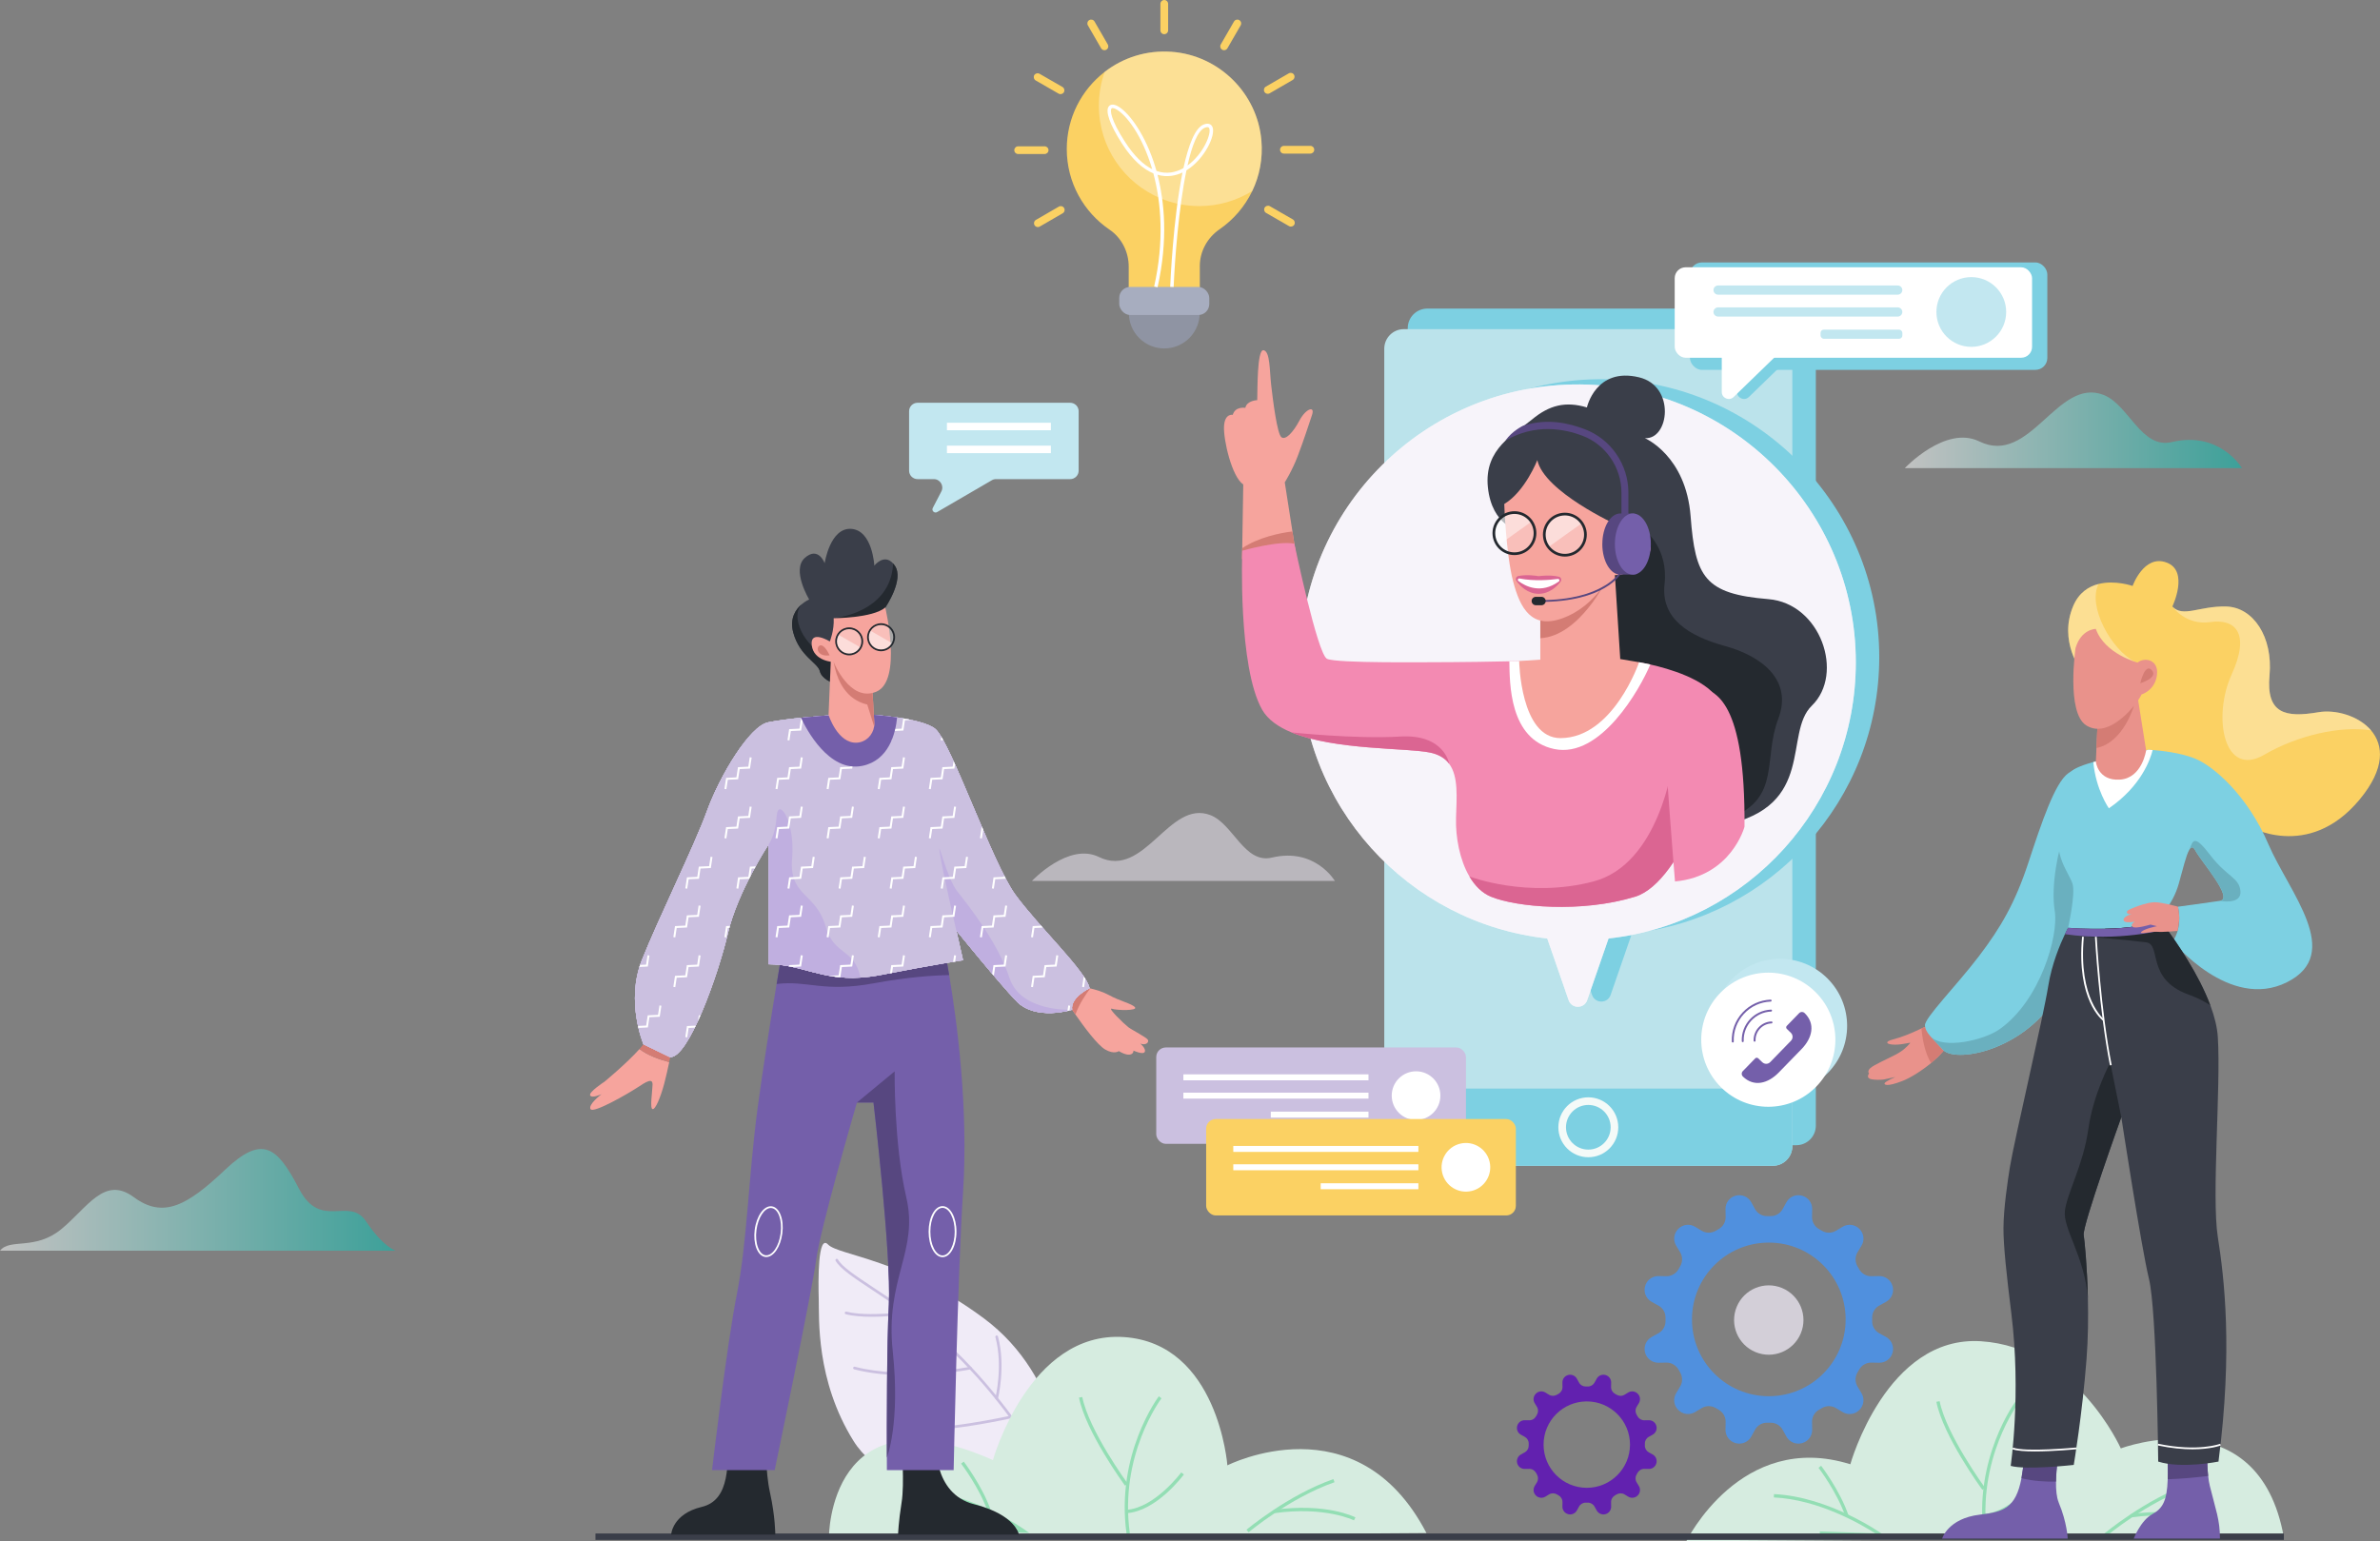 <?xml version="1.0" encoding="UTF-8"?>
<svg id="Layer_2" data-name="Layer 2" xmlns="http://www.w3.org/2000/svg" xmlns:xlink="http://www.w3.org/1999/xlink" viewBox="0 0 714.98 463.11">
  <rect x="0" y="0" width="714.98" height="463.11" fill="#808080" stroke="none"/>
  <defs>
    <style>
      .cls-1 {
        opacity: .74;
      }

      .cls-2 {
        fill: #e9928b;
      }

      .cls-2, .cls-3, .cls-4, .cls-5, .cls-6, .cls-7, .cls-8, .cls-9, .cls-10, .cls-11, .cls-12, .cls-13, .cls-14, .cls-15, .cls-16, .cls-17, .cls-18, .cls-19, .cls-20, .cls-21, .cls-22, .cls-23, .cls-24, .cls-25, .cls-26, .cls-27, .cls-28, .cls-29, .cls-30, .cls-31, .cls-32, .cls-33, .cls-34 {
        stroke-width: 0px;
      }

      .cls-3 {
        fill: url(#linear-gradient);
      }

      .cls-4 {
        fill: #a7adbf;
      }

      .cls-5, .cls-6 {
        fill: #f0ebf7;
      }

      .cls-5, .cls-18, .cls-30 {
        opacity: .52;
      }

      .cls-7 {
        fill: #bbe3eb;
      }

      .cls-8 {
        opacity: .47;
      }

      .cls-8, .cls-16, .cls-17, .cls-22, .cls-33 {
        fill: #fff;
      }

      .cls-9 {
        fill: #6ab0bf;
      }

      .cls-10 {
        fill: #8f94a3;
      }

      .cls-11 {
        fill: #c2e7f0;
      }

      .cls-12 {
        fill: none;
      }

      .cls-13 {
        fill: #f6a49d;
      }

      .cls-14 {
        fill: #db6592;
      }

      .cls-15 {
        fill: #574780;
      }

      .cls-16 {
        opacity: .31;
      }

      .cls-18 {
        fill: url(#linear-gradient-2);
      }

      .cls-19 {
        fill: #f4faf8;
      }

      .cls-20 {
        fill: #fbd163;
      }

      .cls-21 {
        fill: #c0afe0;
      }

      .cls-22 {
        opacity: .32;
      }

      .cls-23 {
        fill: #93deb4;
      }

      .cls-24 {
        fill: #cbc0e0;
      }

      .cls-25 {
        fill: url(#linear-gradient-3);
      }

      .cls-26 {
        fill: #3a3e49;
      }

      .cls-27 {
        fill: #f38ab2;
      }

      .cls-28 {
        fill: #7dd0e2;
      }

      .cls-35 {
        clip-path: url(#clippath);
      }

      .cls-29 {
        fill: #24292f;
      }

      .cls-30 {
        fill: url(#linear-gradient-4);
      }

      .cls-31 {
        fill: #745faa;
      }

      .cls-32 {
        fill: #d6ece0;
      }

      .cls-33 {
        opacity: .3;
      }

      .cls-34 {
        fill: #d47c74;
      }
    </style>
    <linearGradient id="linear-gradient" x1="494.05" y1="396.44" x2="568.68" y2="396.44" gradientUnits="userSpaceOnUse">
      <stop offset="0" stop-color="#fff"/>
      <stop offset="0" stop-color="#3f96ff"/>
    </linearGradient>
    <linearGradient id="linear-gradient-2" x1="572.21" y1="129.29" x2="673.49" y2="129.29" gradientUnits="userSpaceOnUse">
      <stop offset="0" stop-color="#fff"/>
      <stop offset="1" stop-color="#00bfb1"/>
    </linearGradient>
    <linearGradient id="linear-gradient-3" x1="455.7" y1="434.06" x2="497.67" y2="434.06" gradientUnits="userSpaceOnUse">
      <stop offset="0" stop-color="#fff"/>
      <stop offset="0" stop-color="#5800bf"/>
    </linearGradient>
    <linearGradient id="linear-gradient-4" x1="0" y1="360.52" x2="118.84" y2="360.52" xlink:href="#linear-gradient-2"/>
    <clipPath id="clippath">
      <path class="cls-12" d="m193.31,313.78l7.92,3.84c5.52.58,14.53-24.71,17.44-37.2,2.91-12.5,12.21-26.67,12.21-26.67v35.97c9.77,0,15.66,4.76,27.62,4.01,1.91-.12,3.98-.37,6.24-.81,16.42-3.2,24.57-4.4,24.57-4.4l-2.03-8.97s12.21,15.11,18.02,21.22c5.81,6.1,16.78,2.63,16.78,2.63-.58-3.78,5.24-6.45,5.24-6.45-.87-4.94-15.34-18.56-22.32-28.15-6.98-9.59-19.41-46.05-24.06-49.81-2.03-1.65-6.75-2.71-11.43-3.41-6.03-.89-11.98-1.14-11.98-1.14,0,0-8.56.37-16.9,1.23-3.54.36-7.04.81-9.84,1.36-5.62,1.09-14.63,16.21-18.41,26.67-3.78,10.46-14.63,32.37-19.57,44.83-4.94,12.46.51,25.27.51,25.27Z"/>
    </clipPath>
  </defs>
  <g id="Layer_1-2" data-name="Layer 1">
    <g>
      <path class="cls-5" d="m401.02,264.71s-5.92-10.12-18.94-7.03c-8.23,1.95-11.61-10.1-18.43-12.75-12.49-4.86-19.75,19.32-33.54,12.56-9.12-4.47-20.11,7.21-20.11,7.21h91.02Z"/>
      <path class="cls-13" d="m373.49,145.56l-.31,19.14-.05,3.26,16.19-1.5-1.06-6.79h0l-2.3-14.74s2.23-3.51,3.9-7.91c1.68-4.41,3.36-9.55,4.3-12.38.94-2.83-1.88-1.89-3.77,1.68-1.89,3.57-4.2,6.06-5.46,5.03-1.26-1.04-2.52-11.01-3.04-15.52-.52-4.51-.31-10.28-2.31-10.6-1.99-.32-1.79,12.28-1.89,15,0,0-3.15.1-3.57,2.31,0,0-3.04-.53-3.78,2.1,0,0-2.41-.53-2.63,3.46-.21,3.99,2.32,15.15,5.78,17.46Z"/>
      <path class="cls-34" d="m373.12,167.97l16.19-1.5-1.06-6.79h0c-3.81.48-10.11,1.74-15.07,5.03l-.05,3.26Z"/>
      <rect class="cls-28" x="422.9" y="92.72" width="122.6" height="251.38" rx="5.88" ry="5.88" transform="translate(968.4 436.82) rotate(180)"/>
      <path class="cls-7" d="m415.85,104.78v239.62c0,3.25,2.63,5.88,5.87,5.88h110.85c3.24,0,5.87-2.63,5.87-5.88V104.78c0-3.25-2.63-5.88-5.87-5.88h-110.85c-3.24,0-5.87,2.63-5.87,5.88Z"/>
      <path class="cls-28" d="m397.57,197.43c0-46.32,37.72-83.83,84.12-83.49,45.68.34,82.86,37.81,82.86,83.49,0,43-32.51,78.4-74.28,82.98l-6.42,18.54c-.92,2.65-4.66,2.65-5.58,0l-6.42-18.54c-41.78-4.59-74.28-39.99-74.28-82.98Z"/>
      <path class="cls-17" d="m390.53,199c0-46.32,37.72-83.83,84.12-83.49,45.68.34,82.86,37.81,82.86,83.49,0,43-32.51,78.4-74.28,82.98l-6.42,18.54c-.92,2.65-4.66,2.65-5.58,0l-6.42-18.54c-41.78-4.59-74.28-39.99-74.28-82.98Z"/>
      <path class="cls-5" d="m390.53,199c0-46.32,37.72-83.83,84.12-83.49,45.68.34,82.86,37.81,82.86,83.49,0,43-32.51,78.4-74.28,82.98l-6.42,18.54c-.92,2.65-4.66,2.65-5.58,0l-6.42-18.54c-41.78-4.59-74.28-39.99-74.28-82.98Z"/>
      <path class="cls-26" d="m456.38,159.48s-8.18-1.39-9.4-13.05,8-16.01,13.22-20.36c5.22-4.35,10.09-5.57,16.53-3.65,0,0,2.66-12.17,15.66-9.05,11.05,2.65,9.05,18.8,1.74,18.28,0,0,12.36,5.22,13.75,23.49,1.39,18.27,4.18,23.31,23.36,24.88,15.73,1.28,22.93,22.45,13.05,32.02-8.56,8.29,1.35,30.11-26.32,35.85-27.67,5.74-41.59-44.9-41.59-44.9l-20.01-43.5Z"/>
      <path class="cls-29" d="m494.5,159.68s6.73,5.36,5.55,15.8c-1.18,10.44,7.35,15.66,18.14,18.62,10.79,2.96,20.53,10.09,16.01,21.93-4.52,11.83.7,23.32-13.57,29.41-14.27,6.09-55.68-18.2-55.86-20.84-.17-2.65,8.51-53.11,7.91-53.63-.6-.52,9.32-8.67,9.32-8.67l12.51-2.61Z"/>
      <path class="cls-28" d="m415.85,327.08v17.33c0,3.25,2.63,5.88,5.87,5.88h110.85c3.24,0,5.87-2.63,5.87-5.88v-17.33h-122.6Z"/>
      <g class="cls-1">
        <path class="cls-3" d="m494.19,406.37s.01.04.02.06c.48,1.81,2.15,3.06,4.02,3.03l2.38-.04c1.52-.03,2.92.81,3.66,2.14.15.26.3.52.45.78.78,1.31.81,2.94.03,4.25l-1.22,2.03c-.97,1.61-.71,3.67.62,5,.02.02.03.03.05.05,1.33,1.33,3.39,1.58,5,.62l2.03-1.22c1.31-.78,2.94-.76,4.25.03.26.15.52.3.78.45,1.33.74,2.16,2.14,2.14,3.66l-.04,2.38c-.03,1.87,1.22,3.54,3.03,4.02.02,0,.04.01.06.02,1.82.48,3.73-.33,4.64-1.97l1.15-2.08c.73-1.32,2.12-2.13,3.63-2.1.17,0,.34,0,.51,0s.34,0,.51,0c1.5-.02,2.9.79,3.63,2.1l1.15,2.08c.91,1.64,2.82,2.45,4.64,1.97.02,0,.04-.01.06-.02,1.81-.48,3.06-2.15,3.03-4.02l-.04-2.38c-.03-1.52.81-2.92,2.14-3.66.26-.15.52-.3.78-.45,1.31-.78,2.94-.81,4.25-.03l2.03,1.22c1.61.97,3.67.71,5-.62.02-.02.03-.03.05-.05,1.33-1.33,1.58-3.39.62-5l-1.22-2.03c-.78-1.31-.76-2.94.03-4.25.15-.26.3-.52.45-.78.74-1.33,2.14-2.16,3.66-2.14l2.38.04c1.87.03,3.54-1.22,4.02-3.03,0-.02.01-.04.02-.06.48-1.82-.33-3.73-1.97-4.64l-2.08-1.15c-1.32-.73-2.13-2.12-2.1-3.63,0-.17,0-.34,0-.51s0-.34,0-.51c-.02-1.5.79-2.9,2.1-3.63l2.08-1.15c1.64-.91,2.45-2.82,1.97-4.64,0-.02-.01-.04-.02-.06-.48-1.81-2.15-3.06-4.02-3.03l-2.38.04c-1.52.03-2.92-.81-3.66-2.14-.15-.26-.3-.52-.45-.78-.78-1.31-.81-2.94-.03-4.25l1.22-2.03c.97-1.61.71-3.67-.62-5-.02-.02-.03-.03-.05-.05-1.33-1.33-3.39-1.58-5-.62l-2.03,1.22c-1.31.78-2.94.76-4.25-.03-.26-.15-.52-.3-.78-.45-1.33-.74-2.16-2.14-2.14-3.66l.04-2.38c.03-1.87-1.22-3.54-3.03-4.02-.02,0-.04-.01-.06-.02-1.82-.48-3.73.33-4.64,1.97l-1.15,2.08c-.73,1.32-2.12,2.13-3.63,2.1-.17,0-.34,0-.51,0s-.34,0-.51,0c-1.5.02-2.9-.79-3.63-2.1l-1.15-2.08c-.91-1.64-2.82-2.45-4.64-1.97-.02,0-.04.01-.06.02-1.81.48-3.06,2.15-3.03,4.02l.04,2.38c.03,1.52-.81,2.92-2.14,3.66-.26.15-.52.3-.78.45-1.31.78-2.94.81-4.25.03l-2.03-1.22c-1.61-.97-3.67-.71-5,.62-.02.02-.03.03-.05.05-1.33,1.33-1.58,3.39-.62,5l1.22,2.03c.78,1.31.76,2.94-.03,4.25-.15.26-.3.52-.45.78-.74,1.33-2.14,2.16-3.66,2.14l-2.38-.04c-1.87-.03-3.54,1.22-4.02,3.03,0,.02-.01.04-.02.06-.48,1.82.33,3.73,1.97,4.64l2.08,1.15c1.32.73,2.13,2.12,2.1,3.63,0,.17,0,.34,0,.51s0,.34,0,.51c.02,1.5-.79,2.9-2.1,3.63l-2.08,1.15c-1.64.91-2.45,2.82-1.97,4.64Zm14.1-9.93c0-12.75,10.33-23.08,23.08-23.08s23.08,10.33,23.08,23.08-10.33,23.08-23.08,23.08-23.08-10.33-23.08-23.08Z"/>
        <circle class="cls-6" cx="531.36" cy="396.63" r="10.42" transform="translate(-38.42 735.76) rotate(-67.5)"/>
      </g>
      <g>
        <path class="cls-32" d="m506.59,463.11s16.36-33.42,49.27-23.15c0,0,10.84-38.8,39.26-36.96,28.42,1.83,42,32.2,42,32.2,0,0,41.39-15.65,48.97,26.69l-179.51,1.22Z"/>
        <g>
          <path class="cls-23" d="m596,462.1l.99-.14c-3.29-23.52,9.38-40.39,9.5-40.55l-.79-.61c-.13.17-13.05,17.37-9.7,41.3Z"/>
          <path class="cls-23" d="m595.53,447.65l.81-.59c-.12-.16-11.67-16.05-13.65-26.05l-.98.19c2.02,10.22,13.34,25.79,13.82,26.45Z"/>
          <path class="cls-23" d="m595.99,455.92c8.96-.56,16.9-11.19,17.24-11.64l-.81-.59c-.08.11-8,10.7-16.49,11.23l.06,1Z"/>
          <path class="cls-23" d="m566.72,461.83l-1.34-.96c-.16-.11-15.75-11.16-32.45-11.94l-.05,1c13.47.63,26.25,8.09,30.46,10.79l-16.64-.58-.03,1,20.05.7Z"/>
          <path class="cls-23" d="m554.34,455.58l.95-.32c-2.56-7.47-8.15-14.77-8.2-14.84l-.79.61c.06.07,5.54,7.24,8.05,14.55Z"/>
          <path class="cls-23" d="m632.68,461.65c.12-.1,12.26-10.29,25.79-15.04l-.33-.94c-13.72,4.81-25.99,15.12-26.11,15.22l.65.76Z"/>
          <path class="cls-23" d="m664.31,458.08l.46-.89c-.35-.18-8.86-4.44-24.53-2.26l.14.99c15.33-2.13,23.85,2.12,23.94,2.16Z"/>
        </g>
      </g>
      <g>
        <path class="cls-6" d="m320.05,444.39s-.33-30.32-24.47-48.26c-24.14-17.94-43.72-18.92-46.82-22.19s-2.96,10.92-2.8,16.47c.16,5.55-.93,24.3,10.46,42.57,11.39,18.28,47.63,19.26,47.63,19.26l15.99-7.85Z"/>
        <path class="cls-24" d="m305.88,429.22c.08,0,.15-.02.22-.07.18-.12.23-.37.11-.56-.1-.15-10.1-15.09-24.15-27.24-7.11-6.16-14.06-10.76-19.64-14.46-5.5-3.65-9.48-6.28-10.69-8.46-.11-.19-.35-.26-.55-.15-.19.11-.26.35-.15.54,1.31,2.35,5.35,5.03,10.95,8.74,5.56,3.69,12.49,8.28,19.56,14.4,13.96,12.08,23.91,26.93,24,27.08.08.12.2.18.33.18Z"/>
        <path class="cls-24" d="m272.56,413.23c10.29,0,18.91-1.76,19.04-1.79.22-.05.36-.26.31-.47-.05-.22-.26-.36-.47-.31-.19.04-19.43,3.97-34.64,0-.21-.06-.43.07-.49.29-.06.21.07.43.29.49,5.16,1.34,10.78,1.79,15.97,1.79Z"/>
        <path class="cls-24" d="m261.9,395.65c5.38,0,10.6-.71,10.93-.76.22-.03.37-.23.34-.45-.03-.22-.23-.37-.45-.34-.12.02-12.14,1.65-18.44,0-.21-.06-.43.07-.49.29-.06.21.07.43.29.49,2.2.57,5.03.77,7.82.77Z"/>
        <path class="cls-24" d="m278.58,429.69c9.06,0,24.44-3.37,25.22-3.55.22-.05.35-.26.3-.48-.05-.22-.26-.35-.48-.3-.23.05-22.86,5.01-29.4,3.08-.21-.06-.43.06-.5.27-.06.21.06.43.27.5,1.14.34,2.73.48,4.58.48Z"/>
        <path class="cls-24" d="m299.41,420.55c.18,0,.34-.12.39-.3.02-.1,2.4-9.86,0-18.69-.06-.21-.28-.34-.49-.28-.21.06-.34.28-.28.49,2.35,8.63.02,18.19,0,18.29-.05.21.08.43.29.49.03,0,.06.01.1.01Z"/>
        <path class="cls-24" d="m284.13,404.13h0c.22,0,.4-.19.39-.41,0-.37-.17-9.08-2.35-14.71-.08-.21-.31-.31-.52-.23-.21.08-.31.31-.23.52,2.13,5.5,2.29,14.35,2.3,14.44,0,.22.18.39.4.39Z"/>
      </g>
      <g>
        <path class="cls-32" d="m249.02,461.85s-.07-45.07,49.27-23.15c0,0,10.84-38.8,39.26-36.96,28.42,1.83,31.17,38.55,31.17,38.55,0,0,38.92-19.78,59.8,20.34l-179.51,1.22Z"/>
        <g>
          <path class="cls-23" d="m338.43,460.84l.99-.14c-3.29-23.52,9.38-40.39,9.5-40.55l-.79-.61c-.13.17-13.05,17.37-9.7,41.3Z"/>
          <path class="cls-23" d="m337.97,446.39l.81-.59c-.12-.16-11.67-16.05-13.65-26.05l-.98.19c2.02,10.22,13.34,25.79,13.82,26.45Z"/>
          <path class="cls-23" d="m338.42,454.66c8.96-.56,16.9-11.19,17.24-11.64l-.81-.59c-.08.11-8,10.7-16.49,11.23l.06,1Z"/>
          <path class="cls-23" d="m309.15,460.57l-1.34-.96c-.16-.11-15.75-11.16-32.45-11.94l-.05,1c13.47.63,26.25,8.09,30.46,10.79l-16.64-.58-.03,1,20.05.7Z"/>
          <path class="cls-23" d="m296.77,454.33l.95-.32c-2.56-7.47-8.15-14.77-8.2-14.84l-.79.61c.06.07,5.54,7.24,8.05,14.55Z"/>
          <path class="cls-23" d="m375.11,460.4c.12-.1,12.26-10.29,25.79-15.04l-.33-.94c-13.72,4.81-25.99,15.12-26.11,15.22l.65.76Z"/>
          <path class="cls-23" d="m406.74,456.82l.46-.89c-.35-.18-8.86-4.44-24.53-2.26l.14.99c15.33-2.13,23.85,2.12,23.94,2.16Z"/>
        </g>
      </g>
      <path class="cls-18" d="m673.49,140.65s-6.59-11.26-21.07-7.82c-9.16,2.17-12.92-11.24-20.5-14.18-13.9-5.41-21.97,21.5-37.32,13.98-10.15-4.97-22.38,8.03-22.38,8.03h101.27Z"/>
      <rect class="cls-26" x="178.87" y="460.76" width="507.22" height="1.93" transform="translate(864.97 923.45) rotate(180)"/>
      <g>
        <path class="cls-11" d="m275.65,121.02h45.85c1.4,0,2.54,1.14,2.54,2.54v17.86c0,1.4-1.14,2.54-2.54,2.54h-22.29c-.45,0-.89.12-1.28.35l-16.41,9.55c-.81.47-1.73-.41-1.3-1.24l2.57-4.94c.88-1.69-.35-3.72-2.26-3.72h-4.89c-1.4,0-2.54-1.14-2.54-2.54v-17.86c0-1.4,1.14-2.54,2.54-2.54Z"/>
        <rect class="cls-17" x="284.48" y="127.03" width="31.23" height="2.26" transform="translate(600.18 256.31) rotate(180)"/>
        <rect class="cls-17" x="284.48" y="133.9" width="31.23" height="2.26" transform="translate(600.18 270.06) rotate(180)"/>
      </g>
      <g class="cls-1">
        <path class="cls-25" d="m455.78,439.64s0,.02.01.03c.27,1.02,1.21,1.72,2.26,1.7l1.34-.02c.86-.02,1.64.45,2.06,1.2.08.15.17.29.25.44.44.74.46,1.65.02,2.39l-.69,1.14c-.54.91-.4,2.07.35,2.81,0,0,.02.02.03.03.75.75,1.91.89,2.81.35l1.14-.69c.74-.44,1.65-.43,2.39.02.14.08.29.17.44.25.75.42,1.22,1.2,1.2,2.06l-.02,1.34c-.02,1.05.69,1.99,1.7,2.26.01,0,.02,0,.03.01,1.02.27,2.1-.18,2.61-1.11l.65-1.17c.41-.74,1.19-1.2,2.04-1.18.1,0,.19,0,.29,0s.19,0,.29,0c.85-.01,1.63.44,2.04,1.18l.65,1.17c.51.92,1.59,1.38,2.61,1.11.01,0,.02,0,.03-.01,1.02-.27,1.72-1.21,1.7-2.26l-.02-1.34c-.02-.86.45-1.64,1.2-2.06.15-.08.29-.17.44-.25.74-.44,1.65-.46,2.39-.02l1.14.69c.91.54,2.07.4,2.81-.35,0,0,.02-.02.03-.03.75-.75.89-1.91.35-2.81l-.69-1.14c-.44-.74-.43-1.65.02-2.39.08-.14.17-.29.25-.44.42-.75,1.2-1.22,2.06-1.2l1.34.02c1.05.02,1.99-.69,2.26-1.7,0-.01,0-.02.01-.03.27-1.02-.18-2.1-1.11-2.61l-1.17-.65c-.74-.41-1.2-1.19-1.18-2.04,0-.1,0-.19,0-.29s0-.19,0-.29c-.01-.85.44-1.63,1.18-2.04l1.17-.65c.92-.51,1.38-1.59,1.11-2.61,0-.01,0-.02-.01-.03-.27-1.02-1.21-1.72-2.26-1.7l-1.34.02c-.86.02-1.64-.45-2.06-1.2-.08-.15-.17-.29-.25-.44-.44-.74-.46-1.65-.02-2.39l.69-1.14c.54-.91.4-2.07-.35-2.81,0,0-.02-.02-.03-.03-.75-.75-1.91-.89-2.81-.35l-1.14.69c-.74.44-1.65.43-2.39-.02-.14-.08-.29-.17-.44-.25-.75-.42-1.22-1.2-1.2-2.06l.02-1.34c.02-1.05-.69-1.99-1.7-2.26-.01,0-.02,0-.03-.01-1.02-.27-2.1.18-2.61,1.11l-.65,1.17c-.41.74-1.19,1.2-2.04,1.18-.1,0-.19,0-.29,0s-.19,0-.29,0c-.85.01-1.63-.44-2.04-1.18l-.65-1.17c-.51-.92-1.59-1.38-2.61-1.11-.01,0-.02,0-.03.01-1.02.27-1.72,1.21-1.7,2.26l.02,1.34c.02.86-.45,1.64-1.2,2.06-.15.08-.29.17-.44.25-.74.44-1.65.46-2.39.02l-1.14-.69c-.91-.54-2.07-.4-2.81.35,0,0-.02.02-.03.03-.75.75-.89,1.91-.35,2.81l.69,1.14c.44.74.43,1.65-.02,2.39-.08.14-.17.29-.25.44-.42.75-1.2,1.22-2.06,1.2l-1.34-.02c-1.05-.02-1.99.69-2.26,1.7,0,.01,0,.02-.01.03-.27,1.02.18,2.1,1.11,2.61l1.17.65c.74.41,1.2,1.19,1.18,2.04,0,.1,0,.19,0,.29s0,.19,0,.29c.01.85-.44,1.63-1.18,2.04l-1.17.65c-.92.51-1.38,1.59-1.11,2.61Zm7.93-5.58c0-7.17,5.81-12.98,12.98-12.98s12.98,5.81,12.98,12.98-5.81,12.98-12.98,12.98-12.98-5.81-12.98-12.98Z"/>
      </g>
      <path class="cls-13" d="m483.68,159.65l1.45-1.57s7.16-4.43,10.29,3.4c3.13,7.83-9.4,13.05-11.75,10.83-2.35-2.22,0-12.66,0-12.66Z"/>
      <path class="cls-27" d="m379.15,213.22c1.71,3.01,4.87,5.21,8.84,6.85,13.01,5.36,34.63,4.6,41.63,6.06,2.73.57,4.54,1.76,5.74,3.39h0c2.82,3.82,2.23,10.05,2.05,16.28-.17,5.71,1.09,12.56,4.02,17.55,1.62,2.77,3.76,4.96,6.46,6.08,7.57,3.13,27.15,4.96,43.33,0,7.18-2.2,13.88-12.59,18.67-24.16,6.01-14.53,9-30.95,6.09-35.4-3.82-5.85-14.65-8.96-20.21-10.21-2.05-.46-3.37-.67-3.37-.67l-5.65,2.18-22.44-2.7s-4.94.11-10.87.23c-6.14.12-13.34.25-17.2.25-7.57,0-34.72.4-37.59-1-2.87-1.4-9.8-34.57-9.8-34.57-4.7-1.04-15.66,2.09-15.66,2.09,0,0-1.34,34.89,5.97,47.76Z"/>
      <path class="cls-17" d="m453.43,198.69c.11,6.43-.11,23.53,13.51,26.37,13.9,2.91,25.73-18,28.83-25.41-2.05-.46-3.37-.67-3.37-.67l-5.65,2.18-22.44-2.7s-4.94.11-10.87.23Z"/>
      <path class="cls-14" d="m441.43,263.34c1.62,2.77,3.76,4.96,6.46,6.08,7.57,3.13,27.15,4.96,43.33,0,7.18-2.2,13.88-12.59,18.67-24.16-3.71-7.92-7.44-15.75-7.44-15.75,0,0-3.92,30.12-23.75,35.34-19.84,5.22-37.26-1.5-37.26-1.5Z"/>
      <circle class="cls-19" cx="477.15" cy="338.71" r="9"/>
      <path class="cls-28" d="m470.44,338.71c0,3.71,3.01,6.71,6.71,6.71s6.71-3.01,6.71-6.71-3.01-6.71-6.71-6.71-6.71,3.01-6.71,6.71Z"/>
      <path class="cls-27" d="m509.97,206.51c5.47.72,14.4,4.28,14.1,41.91,0,0-3.92,14.86-20.88,16.43,0,0-3.13-38.11-3.13-46.2s6.39-12.6,9.92-12.14Z"/>
      <g>
        <path class="cls-20" d="m625.32,201.64l2.85,6.84,18.68,44.74,28.34-5.12s18.11,10.87,33.68-7.88c7.75-9.34,7.19-16.3,3.45-20.74-3.78-4.46-10.79-6.34-15.82-5.48-10.01,1.71-15.77.43-14.71-11.08,1.07-11.51-4.88-20.46-12.99-20.68-8.09-.21-12.99,3.41-16.19.01,0,0-.01-.01-.01-.01,0,0,5.12-10.65-1.71-13.21-6.82-2.56-10.23,7.03-10.23,7.03,0,0-5.22-1.85-10.23-.59-2.98.75-5.89,2.59-7.59,6.56-4.56,10.66,2.47,19.61,2.47,19.61Z"/>
        <path class="cls-16" d="m625.32,201.64l2.85,6.84c9.38-3.68,17.04-7.66,13.12-9.66-6.98-3.56-14.27-16.63-10.86-23.34-2.98.75-5.89,2.59-7.59,6.56-4.56,10.66,2.47,19.61,2.47,19.61Z"/>
        <path class="cls-2" d="m561.74,324.14c1.17.43,3.47.32,4.16.21.52-.08,3.51-.77,3.51-.77,0,0-3.11,1.38-3.27,1.91-.12.42.59,1.14,5.27-.65,2.46-.94,5.87-3.08,8.71-5.43,2.56-2.13,4.67-4.42,5.26-6.17,1.23-3.7-4.62-5.67-4.62-5.67,0,0-1.82.67-3.54,1.44-.28.13-.56.26-.82.38-1.91.92-4.78,2.17-7.67,2.91-2.89.74-1.92,1.59.59,1.59s4.84-.84,4.5-.46c-1.02,1.14-1.98,2.21-4.44,3.5-2.46,1.29-6.59,3.08-7.57,4.06-.98.98-.31,1.54-.31,1.54,0,0-.92,1.17.25,1.6Z"/>
        <path class="cls-34" d="m577.22,309.01c.29,3.15,1.03,7.4,2.9,10.4,2.56-2.13,4.67-4.42,5.26-6.17,1.23-3.7-4.62-5.67-4.62-5.67,0,0-1.82.67-3.54,1.44Z"/>
        <path class="cls-28" d="m578.28,308.09c.08,1.19.62,2.11,1.64,3.29.9,1.04,2.15,2.27,3.8,4.07,3.52,3.84,22.27.65,32.66-13.9,7.63-10.69,10.7-29.15,11.78-38.18.4-3.26.53-5.29.53-5.29l-2.4-27.01s-.97-1.6-4.97,1.27c-4,2.88-7.98,14.71-11.97,26.86-4,12.15-8.31,19.5-14.87,28.13-6.55,8.63-16.36,18.54-16.2,20.77Z"/>
        <path class="cls-9" d="m579.91,311.37c.9,1.04,2.15,2.27,3.8,4.07,3.52,3.84,22.27.65,32.66-13.9,7.63-10.69,10.7-29.15,11.78-38.18-3.02-5.81-7.83-13.13-7.83-13.13-1.89,4.37-4.32,15.82-3.04,23.59,1.18,7.18-4.32,26.96-16.78,35.56-4.51,3.11-16.78,6.07-20.58,2.01Z"/>
        <path class="cls-28" d="m621.28,278.78l21.31,4.53,5.75-7.51s4.26-3.52,6.18-10.24c1.22-4.28,2.19-8.57,3.18-10.24t0-.01c.57-.93,1.14-1.03,1.77.18,1.76,3.36,11.75,14.53,7.4,15.19-4.23.64-12.58,1.75-12.58,1.75,1.44,6.87-1.6,10.39-1.6,10.39,0,0,17.06,20.95,34.32,12.32,17.26-8.63.64-27.01-5.59-41.56-6.23-14.55-16.46-23.5-22.22-25.74-4.39-1.71-10.08-2.3-12.53-2.48-.77-.06-1.21-.08-1.21-.08-5.93,1.18-12.08,2.42-16.6,3.69-4.02,1.13-6.74,2.3-6.89,3.5-.32,2.56-3.36,12.31-3.68,19.18-.32,6.87,3.36,10.87,4.32,13.91.96,3.04-1.33,13.21-1.33,13.21Z"/>
        <path class="cls-17" d="m628.86,228.98c.76,8.35,4.67,13.89,4.67,13.89,9.81-6.72,12.51-14.9,13.15-17.5-.77-.06-1.21-.08-1.21-.08-5.93,1.18-12.08,2.42-16.6,3.69Z"/>
        <path class="cls-31" d="m618.46,451.43c-.63-1.48-.84-3.72-.81-6.26.1-7.84,2.56-18.52,2.56-18.52,0,0-1.07-1.71-2.58-3.44-2.72-3.13-6.84-6.33-8.52.45-.4,1.64-.66,3.87-.73,6.82-.13,5.9-.48,10.33-1.11,13.67-1.71,9.05-5.47,10.13-12.48,10.95-9.59,1.12-11.35,7.19-11.35,7.19h37.72s-.16-4.8-2.72-10.87Z"/>
        <path class="cls-31" d="m641,462.3h25.9c0-5.75-1.28-8.63-3.04-15.82-.22-.88-.38-1.89-.5-2.99-.86-7.9.5-20.35.5-20.35l-12.79,2.4s0,6.07.16,15.44c.02,1.29.02,2.46-.02,3.5-.22,6.59-1.59,8.81-4.62,10.47-3.52,1.92-5.59,7.35-5.59,7.35Z"/>
        <path class="cls-15" d="m651.23,440.97c.02,1.29.02,2.46-.02,3.5,4.33-.13,8.8-.58,12.15-.99-.86-7.9.5-20.35.5-20.35l-12.79,2.4s0,6.07.16,15.44Z"/>
        <path class="cls-15" d="m607.29,444.16c3.48.86,6.98,1.09,10.37,1.01.1-7.84,2.56-18.52,2.56-18.52,0,0-1.07-1.71-2.58-3.44l-8.52.45c-.4,1.64-.66,3.87-.73,6.82-.13,5.9-.48,10.33-1.11,13.67Z"/>
        <path class="cls-26" d="m604.03,440.45c4.69,1.31,18.95-.29,18.95-.29,0,0,2.56-15.17,3.84-31.79.48-6.21.54-12.6.41-18.32v-.02c-.22-9.57-.99-17.23-1.26-18.96-.43-2.78,11.3-35.38,11.3-35.38,0,0,5.97,39,8.31,48.59,2.34,9.59,2.77,54.88,2.77,54.88,7.03,2.24,18.11,0,18.11,0,4.35-33.57,1.71-55.31-.2-67.46-1.92-12.15.96-45.08,0-60.1-.19-3.02-1.03-6.28-2.25-9.55-3.47-9.3-9.99-18.74-13.41-23.35-1.36-1.83-2.24-2.9-2.24-2.9-2.42,2.42-9.55,3.13-15.89,3.25-5.94.12-11.18-.27-11.18-.27,0,0-.38.68-.95,1.89-1.4,2.93-3.96,8.94-5.02,15.59-1.49,9.37-10.23,46.46-11.51,54.35-.66,4.12-1.91,12.36-1.94,18.34-.04,5.32.95,14.3,2.37,25.78,2.99,24.08-.2,45.72-.2,45.72Z"/>
        <path class="cls-29" d="m627.51,281.47s12.63,1.04,17.26,1.68c4.64.64-.16,11.03,12.63,15.66,2.74.99,4.9,2.11,6.59,3.24-3.47-9.3-9.99-18.74-13.41-23.35-1.36-1.83-2.24-2.9-2.24-2.9-2.42,2.42-9.55,3.13-15.89,3.25-2.89,1.39-4.94,2.41-4.94,2.41Z"/>
        <path class="cls-31" d="m620.32,280.68c16.11,2.38,29.88-1.36,29.88-1.36l.37-.61c-1.36-1.83-2.24-2.9-2.24-2.9-4.69,4.69-27.07,2.98-27.07,2.98,0,0-.38.68-.95,1.89Z"/>
        <path class="cls-2" d="m654.3,272.43s-4.76-1.34-7.08-1.34-7.27,1.92-7.99,2.48c-.72.56-.08,1.44,1.36.96,0,0-2.8.8-2.64,1.92.16,1.12,3.36.48,3.36.48,0,0-1.53.88-.64,1.56.88.68,5.36-.68,5.36-.68l1.95.48s-3.71.72-4.67,1.68,2.95-.16,4.67,0c1.72.16,6.22-.26,6.22-.26,0,0,.48-2.92.49-3.9.01-.84-.38-3.37-.38-3.37Z"/>
        <path class="cls-2" d="m629.61,228.78s.51,5.89,7.23,5.47c6.71-.43,7.88-8.8,7.88-8.8l-2.58-16.22-3.3,2.22-8.71,5.86-.33,7.46-.18,4.02Z"/>
        <path class="cls-34" d="m629.79,224.76c8.16-1.66,11.23-12.62,11.23-12.62l-2.18-.69-8.71,5.86-.33,7.46Z"/>
        <path class="cls-2" d="m623.51,194.71s-2.82,19.39,3.2,23.23c7,4.46,15.56-6.71,16.62-9.27,0,0,4.07-1.17,4.65-5.86.58-4.69-3.79-5.43-5.82-3.73,0,0-9.87-2.56-12.55-10.12,0,0-4.39,0-6.09,5.75Z"/>
        <path class="cls-29" d="m625.96,371.07c-.43-2.78,11.3-35.38,11.3-35.38l-3.31-16.41s-5.12,9.38-6.6,20.03c-1.49,10.66-6.38,19.18-7.03,24.51-.65,5.33,5.91,13.66,6.9,26.21-.22-9.57-.99-17.23-1.26-18.96Z"/>
        <path class="cls-17" d="m633.86,320.12l.51-.1c-3.28-16.56-4.49-38.34-4.5-38.56l-.52.03c.01.22,1.22,22.04,4.51,38.63Z"/>
        <path class="cls-17" d="m631.79,306.7l.31-.42c-.08-.06-7.81-6.09-6.09-24.79l-.52-.05c-1.75,19.02,5.97,25.01,6.3,25.26Z"/>
        <path class="cls-17" d="m658.65,435.47c5.46,0,8.33-1.1,8.51-1.17l-.19-.49c-.06.03-6.59,2.51-18.65-.01l-.11.51c4.15.87,7.63,1.16,10.43,1.16Z"/>
        <path class="cls-17" d="m611.32,436.11c5.51,0,12.04-.62,12.46-.66l-.05-.52c-.15.01-15.29,1.45-19,.02l-.19.49c1.31.5,3.91.67,6.78.67Z"/>
        <path class="cls-9" d="m657.71,255.32c.57-.93,1.14-1.03,1.77.18,1.76,3.36,11.75,14.53,7.4,15.19,0,0,6.5,1.27,6.18-2.88s-4.08-4.32-9.07-10.87c-4.97-6.52-5.22-4.3-6.29-1.62Z"/>
        <path class="cls-16" d="m652.62,182.25c.22.31,4.14,5.71,11.37,4.67,7.44-1.07,12.16,3.2,6.41,15.77-5.75,12.57-2.44,31.21,9.81,24.08,9.97-5.81,22.93-8.8,32.12-7.3-3.78-4.46-10.79-6.34-15.82-5.48-10.01,1.71-15.77.43-14.71-11.08,1.07-11.51-4.88-20.46-12.99-20.68-8.09-.21-12.99,3.41-16.19.01Z"/>
        <path class="cls-34" d="m642.96,205.29s1.39-6.22,3.46-3.93c2.08,2.29-3.46,3.93-3.46,3.93Z"/>
      </g>
      <path class="cls-30" d="m118.84,375.79s-3.75-1.12-8.87-8.8c-5.12-7.68-13.59,2.77-20.13-9.79-6.55-12.56-10.9-16.45-22.25-5.7-11.35,10.75-18.55,14.75-27.4,8.2s-13.93,3.21-21.81,9.65c-7.88,6.44-15.45,2.64-18.36,6.44h118.84Z"/>
      <g>
        <path class="cls-13" d="m180.72,328.75c-.29.23-4.13,3.19-3.31,4.51.85,1.38,11.36-4.71,14.04-6.48,2.68-1.76,4.64-3.01,4.58-.85-.06,2.16-.85,7.12,0,7.32.85.2,2.42-3.53,3.53-7.71.54-2.02,1.07-4.45,1.48-6.42-2.97-.77-6.49-2.02-8.93-3.92-3.95,4.41-10.52,9.82-10.52,9.82,0,0-4.84,3.13-4.3,4.12.52.93,3.19-.27,3.43-.39Z"/>
        <path class="cls-34" d="m192.1,315.2c2.44,1.91,5.96,3.15,8.93,3.92.44-2.12.74-3.71.74-3.71,0,0-5.23-8.03-6.99-3.92-.42.99-1.42,2.3-2.68,3.71Z"/>
        <path class="cls-13" d="m320.54,301.09s1.03,1.6,2.53,3.74c2.63,3.78,6.69,9.25,9.01,10.55,2.71,1.52,4.02.44,4.02.44,0,0,1.98,1.24,3.25,1.06,1.26-.17,1.16-1.21,1.16-1.21,0,0,2.93,1.36,3.39.38.46-.98-1.34-2.49-1.34-2.49,1.67.63,2.65-.35,2.3-1.09-.35-.75-4.71-2.94-5.92-3.85-1.21-.92-6.5-6.03-4.89-5.52,1.61.52,7.82.63,6.9-.46-.92-1.09-4.54-1.84-7.76-3.63-1.8-.99-4.04-1.65-5.66-2.03-1.27-.3-2.16-.44-2.16-.44l-4.83,4.55Z"/>
        <path class="cls-34" d="m320.54,301.09s1.03,1.6,2.53,3.74c1.22-3.37,3.26-6.3,4.46-7.85-1.27-.3-2.16-.44-2.16-.44l-4.83,4.55Z"/>
        <path class="cls-29" d="m270.85,434.42s.92,11.35,0,17.03c-.92,5.68-1.06,9.64-1.06,9.64h36.31s-.92-5.94-13.47-9.11c-12.54-3.17-11.49-18.88-11.49-18.88l-10.3,1.32Z"/>
        <path class="cls-29" d="m230.14,433.1s-.31,8.71,1.19,15.45c1.58,7.13,1.58,12.54,1.58,12.54h-31.29s.33-6.21,9.21-8.32c8.88-2.11,7.56-13.73,8.09-20.73.53-7,11.22,1.06,11.22,1.06Z"/>
        <path class="cls-31" d="m213.93,441.73h18.79s11.29-54.07,12.5-63.37c1.19-9.12,11.79-45.65,12.2-47.04,0-.03,0-.04,0-.04h4.98s5.38,45.73,4.61,60.7c-.62,11.96-.62,36.55-.59,45.97,0,2.37.01,3.78.01,3.78h20.06s1.19-58.97,2.81-83.33c1.69-25.48-1.86-51.83-4.16-65.42-.99-5.88-1.76-9.38-1.76-9.38h-48.05s-.85,4.88-2.03,12.05c-1.71,10.32-4.12,25.39-5.73,37.45-2.71,20.44-3.1,40.02-6.2,55.7-3.1,15.68-7.46,52.92-7.46,52.92Z"/>
        <path class="cls-15" d="m233.31,295.66c9.43-1.15,13.95,2.63,29.35-.24,9.77-1.81,17.51-2.34,22.49-2.44-.99-5.88-1.76-9.38-1.76-9.38h-48.05s-.85,4.88-2.03,12.05Z"/>
        <path class="cls-15" d="m262.41,331.28s5.38,45.73,4.61,60.7c-.62,11.96-.62,36.55-.59,45.97,0,0,4.08-10.17,1.76-31.97-2.33-21.8,7.85-29.94,4.07-46.22-3.78-16.28-3.49-37.86-3.49-37.86l-11.34,9.38h4.98Z"/>
        <path class="cls-17" d="m278.97,370.07c0-4.3,1.84-7.67,4.18-7.67s4.18,3.37,4.18,7.67-1.84,7.67-4.18,7.67-4.18-3.37-4.18-7.67Zm.52,0c0,3.94,1.64,7.15,3.66,7.15s3.66-3.21,3.66-7.15-1.64-7.15-3.66-7.15-3.66,3.21-3.66,7.15Z"/>
        <path class="cls-17" d="m229.9,377.68c-1.14-.15-2.09-1.1-2.69-2.67-.57-1.52-.74-3.46-.49-5.47.54-4.23,2.8-7.37,5.13-7.08,2.33.3,3.72,3.88,3.17,8.14-.52,4.05-2.6,7.1-4.83,7.1-.1,0-.2,0-.3-.02Zm-2.65-8.08c-.25,1.92-.09,3.78.46,5.22.52,1.39,1.32,2.22,2.26,2.34,2.04.26,4.05-2.75,4.55-6.62.5-3.91-.72-7.3-2.72-7.56-.08-.01-.16-.02-.24-.02-1.94,0-3.83,2.92-4.31,6.64Z"/>
        <g class="cls-35">
          <path class="cls-24" d="m193.31,313.78l7.92,3.84c5.52.58,14.53-24.71,17.44-37.2,2.91-12.5,12.21-26.67,12.21-26.67v35.97c9.77,0,15.66,4.76,27.62,4.01,1.91-.12,3.98-.37,6.24-.81,16.42-3.2,24.57-4.4,24.57-4.4l-2.03-8.97s12.21,15.11,18.02,21.22c5.81,6.1,16.78,2.63,16.78,2.63-.58-3.78,5.24-6.45,5.24-6.45-.87-4.94-15.34-18.56-22.32-28.15-6.98-9.59-19.41-46.05-24.06-49.81-2.03-1.65-6.75-2.71-11.43-3.41-6.03-.89-11.98-1.14-11.98-1.14,0,0-8.56.37-16.9,1.23-3.54.36-7.04.81-9.84,1.36-5.62,1.09-14.63,16.21-18.41,26.67-3.78,10.46-14.63,32.37-19.57,44.83-4.94,12.46.51,25.27.51,25.27Z"/>
          <path class="cls-24" d="m193.31,313.78l7.92,3.84c5.52.58,14.53-24.71,17.44-37.2,2.91-12.5,12.21-26.67,12.21-26.67v35.97c9.77,0,15.66,4.76,27.62,4.01,1.91-.12,3.98-.37,6.24-.81,16.42-3.2,24.57-4.4,24.57-4.4l-2.03-8.97s12.21,15.11,18.02,21.22c5.81,6.1,16.78,2.63,16.78,2.63-.58-3.78,5.24-6.45,5.24-6.45-.87-4.94-15.34-18.56-22.32-28.15-6.98-9.59-19.41-46.05-24.06-49.81-2.03-1.65-6.75-2.71-11.43-3.41-6.03-.89-11.98-1.14-11.98-1.14,0,0-8.56.37-16.9,1.23-3.54.36-7.04.81-9.84,1.36-5.62,1.09-14.63,16.21-18.41,26.67-3.78,10.46-14.63,32.37-19.57,44.83-4.94,12.46.51,25.27.51,25.27Z"/>
          <path class="cls-24" d="m193.31,313.78l7.92,3.84c5.52.58,14.53-24.71,17.44-37.2,2.91-12.5,12.21-26.67,12.21-26.67v35.97c9.77,0,15.66,4.76,27.62,4.01,1.91-.12,3.98-.37,6.24-.81,16.42-3.2,24.57-4.4,24.57-4.4l-2.03-8.97s12.21,15.11,18.02,21.22c5.81,6.1,16.78,2.63,16.78,2.63-.58-3.78,5.24-6.45,5.24-6.45-.87-4.94-15.34-18.56-22.32-28.15-6.98-9.59-19.41-46.05-24.06-49.81-2.03-1.65-6.75-2.71-11.43-3.41-6.03-.89-11.98-1.14-11.98-1.14,0,0-8.56.37-16.9,1.23-3.54.36-7.04.81-9.84,1.36-5.62,1.09-14.63,16.21-18.41,26.67-3.78,10.46-14.63,32.37-19.57,44.83-4.94,12.46.51,25.27.51,25.27Z"/>
          <path class="cls-21" d="m230.88,253.74v35.97c9.77,0,15.66,4.76,27.62,4.01-1.84-8.86-7.98-6.53-10.47-15.35-2.91-10.27-11.05-8.91-10.07-20.42.97-11.5-4.26-18.53-4.64-12.68-.38,5.85-2.43,8.47-2.43,8.47Z"/>
          <path class="cls-21" d="m282.33,256.28c.78,5.33,4.94,23.26,4.94,23.26,0,0,12.21,15.11,18.02,21.22,5.81,6.1,16.78,2.63,16.78,2.63,0,0-15.42.85-18.82-9.58-3.39-10.44-12.21-21.64-15.6-25.89-3.39-4.26-6.1-16.96-5.33-11.63Z"/>
          <g>
            <g>
              <polygon class="cls-17" points="198.19 216.28 198.69 212.98 198.11 212.89 197.68 215.72 194.58 215.87 194.12 218.93 191.01 219.08 190.51 222.39 191.1 222.48 191.53 219.65 194.63 219.5 195.09 216.43 198.19 216.28"/>
              <polygon class="cls-17" points="213.54 216.28 214.04 212.98 213.46 212.89 213.03 215.72 209.93 215.87 209.47 218.93 206.37 219.08 205.87 222.39 206.45 222.48 206.88 219.65 209.98 219.5 210.44 216.43 213.54 216.28"/>
              <polygon class="cls-17" points="228.9 216.28 229.39 212.98 228.81 212.89 228.38 215.72 225.28 215.87 224.82 218.93 221.72 219.08 221.22 222.39 221.8 222.48 222.23 219.65 225.33 219.5 225.79 216.43 228.9 216.28"/>
              <polygon class="cls-17" points="244.25 216.28 244.75 212.98 244.16 212.89 243.74 215.72 240.63 215.87 240.17 218.93 237.07 219.08 236.57 222.39 237.15 222.48 237.58 219.65 240.68 219.5 241.15 216.43 244.25 216.28"/>
              <polygon class="cls-17" points="259.6 216.28 260.1 212.98 259.51 212.89 259.09 215.72 255.99 215.87 255.52 218.93 252.42 219.08 251.92 222.39 252.5 222.48 252.93 219.65 256.03 219.5 256.5 216.43 259.6 216.28"/>
              <polygon class="cls-17" points="274.95 216.28 275.45 212.98 274.86 212.89 274.44 215.72 271.34 215.87 270.87 218.93 267.77 219.08 267.27 222.39 267.86 222.48 268.28 219.65 271.39 219.5 271.85 216.43 274.95 216.28"/>
              <polygon class="cls-17" points="290.3 216.28 290.8 212.98 290.22 212.89 289.79 215.72 286.69 215.87 286.23 218.93 283.12 219.08 282.62 222.39 283.21 222.48 283.63 219.65 286.74 219.5 287.2 216.43 290.3 216.28"/>
              <polygon class="cls-17" points="305.65 216.28 306.15 212.98 305.57 212.89 305.14 215.72 302.04 215.87 301.58 218.93 298.47 219.08 297.97 222.39 298.56 222.48 298.99 219.65 302.09 219.5 302.55 216.43 305.65 216.28"/>
              <polygon class="cls-17" points="321 216.28 321.5 212.98 320.92 212.89 320.49 215.72 317.39 215.87 316.93 218.93 313.83 219.08 313.33 222.39 313.91 222.48 314.34 219.65 317.44 219.5 317.9 216.43 321 216.28"/>
              <polygon class="cls-17" points="336.35 216.28 336.85 212.98 336.27 212.89 335.84 215.72 332.74 215.87 332.28 218.93 329.18 219.08 328.68 222.39 329.26 222.48 329.69 219.65 332.79 219.5 333.25 216.43 336.35 216.28"/>
            </g>
            <g>
              <polygon class="cls-17" points="194.61 201.2 195.1 197.89 194.52 197.8 194.09 200.63 190.99 200.78 190.53 203.85 187.43 204 186.93 207.31 187.51 207.39 187.94 204.56 191.04 204.41 191.5 201.35 194.61 201.2"/>
              <polygon class="cls-17" points="209.96 201.2 210.46 197.89 209.87 197.8 209.45 200.63 206.34 200.78 205.88 203.85 202.78 204 202.28 207.31 202.86 207.39 203.29 204.56 206.39 204.41 206.86 201.35 209.96 201.2"/>
              <polygon class="cls-17" points="225.31 201.2 225.81 197.89 225.22 197.8 224.8 200.63 221.7 200.78 221.23 203.85 218.13 204 217.63 207.31 218.21 207.39 218.64 204.56 221.74 204.41 222.21 201.35 225.31 201.2"/>
              <polygon class="cls-17" points="240.66 201.2 241.16 197.89 240.57 197.8 240.15 200.63 237.05 200.78 236.58 203.85 233.48 204 232.98 207.31 233.57 207.39 233.99 204.56 237.1 204.41 237.56 201.35 240.66 201.2"/>
              <polygon class="cls-17" points="256.01 201.2 256.51 197.89 255.93 197.8 255.5 200.63 252.4 200.78 251.94 203.85 248.83 204 248.33 207.31 248.92 207.39 249.34 204.56 252.45 204.41 252.91 201.35 256.01 201.2"/>
              <polygon class="cls-17" points="271.36 201.2 271.86 197.89 271.28 197.8 270.85 200.63 267.75 200.78 267.29 203.85 264.18 204 263.68 207.31 264.27 207.39 264.7 204.56 267.8 204.41 268.26 201.35 271.36 201.2"/>
              <polygon class="cls-17" points="286.71 201.2 287.21 197.89 286.63 197.8 286.2 200.63 283.1 200.78 282.64 203.85 279.54 204 279.04 207.31 279.62 207.39 280.05 204.56 283.15 204.41 283.61 201.35 286.71 201.2"/>
              <polygon class="cls-17" points="302.07 201.2 302.56 197.89 301.98 197.8 301.55 200.63 298.45 200.78 297.99 203.85 294.89 204 294.39 207.31 294.97 207.39 295.4 204.56 298.5 204.41 298.96 201.35 302.07 201.2"/>
              <polygon class="cls-17" points="317.42 201.2 317.92 197.89 317.33 197.8 316.9 200.63 313.8 200.78 313.34 203.85 310.24 204 309.74 207.31 310.32 207.39 310.75 204.56 313.85 204.41 314.32 201.35 317.42 201.2"/>
              <polygon class="cls-17" points="332.77 201.2 333.27 197.89 332.68 197.8 332.26 200.63 329.16 200.78 328.69 203.85 325.59 204 325.09 207.31 325.67 207.39 326.1 204.56 329.2 204.41 329.67 201.35 332.77 201.2"/>
            </g>
            <g>
              <polygon class="cls-17" points="194.61 230.93 195.1 227.62 194.52 227.53 194.09 230.36 190.99 230.51 190.53 233.58 187.43 233.73 186.93 237.04 187.51 237.13 187.94 234.29 191.04 234.15 191.5 231.08 194.61 230.93"/>
              <polygon class="cls-17" points="209.96 230.93 210.46 227.62 209.87 227.53 209.45 230.36 206.34 230.51 205.88 233.58 202.78 233.73 202.28 237.04 202.86 237.13 203.29 234.29 206.39 234.15 206.86 231.08 209.96 230.93"/>
              <polygon class="cls-17" points="225.31 230.93 225.81 227.62 225.22 227.53 224.8 230.36 221.7 230.51 221.23 233.58 218.13 233.73 217.63 237.04 218.21 237.13 218.64 234.29 221.74 234.15 222.21 231.08 225.31 230.93"/>
              <polygon class="cls-17" points="240.66 230.93 241.16 227.62 240.57 227.53 240.15 230.36 237.05 230.51 236.58 233.58 233.48 233.73 232.98 237.04 233.57 237.13 233.99 234.29 237.1 234.15 237.56 231.08 240.66 230.93"/>
              <polygon class="cls-17" points="256.01 230.93 256.51 227.62 255.93 227.53 255.5 230.36 252.4 230.51 251.94 233.58 248.83 233.73 248.33 237.04 248.92 237.13 249.34 234.29 252.45 234.15 252.91 231.08 256.01 230.93"/>
              <polygon class="cls-17" points="271.36 230.93 271.86 227.62 271.28 227.53 270.85 230.36 267.75 230.51 267.29 233.58 264.18 233.73 263.68 237.04 264.27 237.13 264.7 234.29 267.8 234.15 268.26 231.08 271.36 230.93"/>
              <polygon class="cls-17" points="286.71 230.93 287.21 227.62 286.63 227.53 286.2 230.36 283.1 230.51 282.64 233.58 279.54 233.73 279.04 237.04 279.62 237.13 280.05 234.29 283.15 234.15 283.61 231.08 286.71 230.93"/>
              <polygon class="cls-17" points="302.07 230.93 302.56 227.62 301.98 227.53 301.55 230.36 298.45 230.51 297.99 233.58 294.89 233.73 294.39 237.04 294.97 237.13 295.4 234.29 298.5 234.15 298.96 231.08 302.07 230.93"/>
              <polygon class="cls-17" points="317.42 230.93 317.92 227.62 317.33 227.53 316.9 230.36 313.8 230.51 313.34 233.58 310.24 233.73 309.74 237.04 310.32 237.13 310.75 234.29 313.85 234.15 314.32 231.08 317.42 230.93"/>
              <polygon class="cls-17" points="332.77 230.93 333.27 227.62 332.68 227.53 332.26 230.36 329.16 230.51 328.69 233.58 325.59 233.73 325.09 237.04 325.67 237.13 326.1 234.29 329.2 234.15 329.67 231.08 332.77 230.93"/>
            </g>
            <g>
              <polygon class="cls-17" points="198.19 260.82 198.69 257.51 198.11 257.42 197.68 260.25 194.58 260.4 194.12 263.47 191.01 263.62 190.51 266.93 191.1 267.02 191.53 264.18 194.63 264.04 195.09 260.97 198.19 260.82"/>
              <polygon class="cls-17" points="213.54 260.82 214.04 257.51 213.46 257.42 213.03 260.25 209.93 260.4 209.47 263.47 206.37 263.62 205.87 266.93 206.45 267.02 206.88 264.18 209.98 264.04 210.44 260.97 213.54 260.82"/>
              <polygon class="cls-17" points="228.9 260.82 229.39 257.51 228.81 257.42 228.38 260.25 225.28 260.4 224.82 263.47 221.72 263.62 221.22 266.93 221.8 267.02 222.23 264.18 225.33 264.04 225.79 260.97 228.9 260.82"/>
              <polygon class="cls-17" points="244.25 260.82 244.75 257.51 244.16 257.42 243.74 260.25 240.63 260.4 240.17 263.47 237.07 263.62 236.57 266.93 237.15 267.02 237.58 264.18 240.68 264.04 241.15 260.97 244.25 260.82"/>
              <polygon class="cls-17" points="259.6 260.82 260.1 257.51 259.51 257.42 259.09 260.25 255.99 260.4 255.52 263.47 252.42 263.62 251.92 266.93 252.5 267.02 252.93 264.18 256.03 264.04 256.5 260.97 259.6 260.82"/>
              <polygon class="cls-17" points="274.95 260.82 275.45 257.51 274.86 257.42 274.44 260.25 271.34 260.4 270.87 263.47 267.77 263.62 267.27 266.93 267.86 267.02 268.28 264.18 271.39 264.04 271.85 260.97 274.95 260.82"/>
              <polygon class="cls-17" points="290.3 260.82 290.8 257.51 290.22 257.42 289.79 260.25 286.69 260.4 286.23 263.47 283.12 263.62 282.62 266.93 283.21 267.02 283.63 264.18 286.74 264.04 287.2 260.97 290.3 260.82"/>
              <polygon class="cls-17" points="305.65 260.82 306.15 257.51 305.57 257.42 305.14 260.25 302.04 260.4 301.58 263.47 298.47 263.62 297.97 266.93 298.56 267.02 298.99 264.18 302.09 264.04 302.55 260.97 305.65 260.82"/>
              <polygon class="cls-17" points="321 260.82 321.5 257.51 320.92 257.42 320.49 260.25 317.39 260.4 316.93 263.47 313.83 263.62 313.33 266.93 313.91 267.02 314.34 264.18 317.44 264.04 317.9 260.97 321 260.82"/>
              <polygon class="cls-17" points="336.35 260.82 336.85 257.51 336.27 257.42 335.84 260.25 332.74 260.4 332.28 263.47 329.18 263.62 328.68 266.93 329.26 267.02 329.69 264.18 332.79 264.04 333.25 260.97 336.35 260.82"/>
            </g>
            <g>
              <polygon class="cls-17" points="194.61 245.73 195.1 242.42 194.52 242.34 194.09 245.17 190.99 245.31 190.53 248.38 187.43 248.53 186.93 251.84 187.51 251.93 187.94 249.1 191.04 248.95 191.5 245.88 194.61 245.73"/>
              <polygon class="cls-17" points="209.96 245.73 210.46 242.42 209.87 242.34 209.45 245.17 206.34 245.31 205.88 248.38 202.78 248.53 202.28 251.84 202.86 251.93 203.29 249.1 206.39 248.95 206.86 245.88 209.96 245.73"/>
              <polygon class="cls-17" points="225.31 245.73 225.81 242.42 225.22 242.34 224.8 245.17 221.7 245.31 221.23 248.38 218.13 248.53 217.63 251.84 218.21 251.93 218.64 249.1 221.74 248.95 222.21 245.88 225.31 245.73"/>
              <polygon class="cls-17" points="240.66 245.73 241.16 242.42 240.57 242.34 240.15 245.17 237.05 245.31 236.58 248.38 233.48 248.53 232.98 251.84 233.57 251.93 233.99 249.1 237.1 248.95 237.56 245.88 240.66 245.73"/>
              <polygon class="cls-17" points="256.01 245.73 256.51 242.42 255.93 242.34 255.5 245.17 252.4 245.31 251.94 248.38 248.83 248.53 248.33 251.84 248.92 251.93 249.34 249.1 252.45 248.95 252.91 245.88 256.01 245.73"/>
              <polygon class="cls-17" points="271.36 245.73 271.86 242.42 271.28 242.34 270.85 245.17 267.75 245.31 267.29 248.38 264.18 248.53 263.68 251.84 264.27 251.93 264.7 249.1 267.8 248.95 268.26 245.88 271.36 245.73"/>
              <polygon class="cls-17" points="286.71 245.73 287.21 242.42 286.63 242.34 286.2 245.17 283.1 245.31 282.64 248.38 279.54 248.53 279.04 251.84 279.62 251.93 280.05 249.1 283.15 248.95 283.61 245.88 286.71 245.73"/>
              <polygon class="cls-17" points="302.07 245.73 302.56 242.42 301.98 242.34 301.55 245.17 298.45 245.31 297.99 248.38 294.89 248.53 294.39 251.84 294.97 251.93 295.4 249.1 298.5 248.95 298.96 245.88 302.07 245.73"/>
              <polygon class="cls-17" points="317.42 245.73 317.92 242.42 317.33 242.34 316.9 245.17 313.8 245.31 313.34 248.38 310.24 248.53 309.74 251.84 310.32 251.93 310.75 249.1 313.85 248.95 314.32 245.88 317.42 245.73"/>
              <polygon class="cls-17" points="332.77 245.73 333.27 242.42 332.68 242.34 332.26 245.17 329.16 245.31 328.69 248.38 325.59 248.53 325.09 251.84 325.67 251.93 326.1 249.1 329.2 248.95 329.67 245.88 332.77 245.73"/>
            </g>
            <g>
              <polygon class="cls-17" points="194.61 275.46 195.1 272.16 194.52 272.07 194.09 274.9 190.99 275.04 190.53 278.11 187.43 278.26 186.93 281.57 187.51 281.66 187.94 278.83 191.04 278.68 191.5 275.61 194.61 275.46"/>
              <polygon class="cls-17" points="209.96 275.46 210.46 272.16 209.87 272.07 209.45 274.9 206.34 275.04 205.88 278.11 202.78 278.26 202.28 281.57 202.86 281.66 203.29 278.83 206.39 278.68 206.86 275.61 209.96 275.46"/>
              <polygon class="cls-17" points="225.31 275.46 225.81 272.16 225.22 272.07 224.8 274.9 221.7 275.04 221.23 278.11 218.13 278.26 217.63 281.57 218.21 281.66 218.64 278.83 221.74 278.68 222.21 275.61 225.31 275.46"/>
              <polygon class="cls-17" points="240.66 275.46 241.16 272.16 240.57 272.07 240.15 274.9 237.05 275.04 236.58 278.11 233.48 278.26 232.98 281.57 233.57 281.66 233.99 278.83 237.1 278.68 237.56 275.61 240.66 275.46"/>
              <polygon class="cls-17" points="256.01 275.46 256.51 272.16 255.93 272.07 255.5 274.9 252.4 275.04 251.94 278.11 248.83 278.26 248.33 281.57 248.92 281.66 249.34 278.83 252.45 278.68 252.91 275.61 256.01 275.46"/>
              <polygon class="cls-17" points="271.36 275.46 271.86 272.16 271.28 272.07 270.85 274.9 267.75 275.04 267.29 278.11 264.18 278.26 263.68 281.57 264.27 281.66 264.7 278.83 267.8 278.68 268.26 275.61 271.36 275.46"/>
              <polygon class="cls-17" points="286.71 275.46 287.21 272.16 286.63 272.07 286.2 274.9 283.1 275.04 282.64 278.11 279.54 278.26 279.04 281.57 279.62 281.66 280.05 278.83 283.15 278.68 283.61 275.61 286.71 275.46"/>
              <polygon class="cls-17" points="302.07 275.46 302.56 272.16 301.98 272.07 301.55 274.9 298.45 275.04 297.99 278.11 294.89 278.26 294.39 281.57 294.97 281.66 295.4 278.83 298.5 278.68 298.96 275.61 302.07 275.46"/>
              <polygon class="cls-17" points="317.42 275.46 317.92 272.16 317.33 272.07 316.9 274.9 313.8 275.04 313.34 278.11 310.24 278.26 309.74 281.57 310.32 281.66 310.75 278.83 313.85 278.68 314.32 275.61 317.42 275.46"/>
              <polygon class="cls-17" points="332.77 275.46 333.27 272.16 332.68 272.07 332.26 274.9 329.16 275.04 328.69 278.11 325.59 278.26 325.09 281.57 325.67 281.66 326.1 278.83 329.2 278.68 329.67 275.61 332.77 275.46"/>
            </g>
            <g>
              <polygon class="cls-17" points="198.19 305.5 198.69 302.19 198.11 302.1 197.68 304.93 194.58 305.08 194.12 308.15 191.01 308.29 190.51 311.6 191.1 311.69 191.53 308.86 194.63 308.71 195.09 305.64 198.19 305.5"/>
              <polygon class="cls-17" points="213.54 305.5 214.04 302.19 213.46 302.1 213.03 304.93 209.93 305.08 209.47 308.15 206.37 308.29 205.87 311.6 206.45 311.69 206.88 308.86 209.98 308.71 210.44 305.64 213.54 305.5"/>
              <polygon class="cls-17" points="228.9 305.5 229.39 302.19 228.81 302.1 228.38 304.93 225.28 305.08 224.82 308.15 221.72 308.29 221.22 311.6 221.8 311.69 222.23 308.86 225.33 308.71 225.79 305.64 228.9 305.5"/>
              <polygon class="cls-17" points="244.25 305.5 244.75 302.19 244.16 302.1 243.74 304.93 240.63 305.08 240.17 308.15 237.07 308.29 236.57 311.6 237.15 311.69 237.58 308.86 240.68 308.71 241.15 305.64 244.25 305.5"/>
              <polygon class="cls-17" points="259.6 305.5 260.1 302.19 259.51 302.1 259.09 304.93 255.99 305.08 255.52 308.15 252.42 308.29 251.92 311.6 252.5 311.69 252.93 308.86 256.03 308.71 256.5 305.64 259.6 305.5"/>
              <polygon class="cls-17" points="274.95 305.5 275.45 302.19 274.86 302.1 274.44 304.93 271.34 305.08 270.87 308.15 267.77 308.29 267.27 311.6 267.86 311.69 268.28 308.86 271.39 308.71 271.85 305.64 274.95 305.5"/>
              <polygon class="cls-17" points="290.3 305.5 290.8 302.19 290.22 302.1 289.79 304.93 286.69 305.08 286.23 308.15 283.12 308.29 282.62 311.6 283.21 311.69 283.63 308.86 286.74 308.71 287.2 305.64 290.3 305.5"/>
              <polygon class="cls-17" points="305.65 305.5 306.15 302.19 305.57 302.1 305.14 304.93 302.04 305.08 301.58 308.15 298.47 308.29 297.97 311.6 298.56 311.69 298.99 308.86 302.09 308.71 302.55 305.64 305.65 305.5"/>
              <polygon class="cls-17" points="321 305.5 321.5 302.19 320.92 302.1 320.49 304.93 317.39 305.08 316.93 308.15 313.83 308.29 313.33 311.6 313.91 311.69 314.34 308.86 317.44 308.71 317.9 305.64 321 305.5"/>
              <polygon class="cls-17" points="336.35 305.5 336.85 302.19 336.27 302.1 335.84 304.93 332.74 305.08 332.28 308.15 329.18 308.29 328.68 311.6 329.26 311.69 329.69 308.86 332.79 308.71 333.25 305.64 336.35 305.5"/>
            </g>
            <g>
              <polygon class="cls-17" points="194.61 290.41 195.1 287.1 194.52 287.01 194.09 289.84 190.99 289.99 190.53 293.06 187.43 293.21 186.93 296.52 187.51 296.61 187.94 293.77 191.04 293.63 191.5 290.56 194.61 290.41"/>
              <polygon class="cls-17" points="209.96 290.41 210.46 287.1 209.87 287.01 209.45 289.84 206.34 289.99 205.88 293.06 202.78 293.21 202.28 296.52 202.86 296.61 203.29 293.77 206.39 293.63 206.86 290.56 209.96 290.41"/>
              <polygon class="cls-17" points="225.31 290.41 225.81 287.1 225.22 287.01 224.8 289.84 221.7 289.99 221.23 293.06 218.13 293.21 217.63 296.52 218.21 296.61 218.64 293.77 221.74 293.63 222.21 290.56 225.31 290.41"/>
              <polygon class="cls-17" points="240.66 290.41 241.16 287.1 240.57 287.01 240.15 289.84 237.05 289.99 236.58 293.06 233.48 293.21 232.98 296.52 233.57 296.61 233.99 293.77 237.1 293.63 237.56 290.56 240.66 290.41"/>
              <polygon class="cls-17" points="256.01 290.41 256.51 287.1 255.93 287.01 255.5 289.84 252.4 289.99 251.94 293.06 248.83 293.21 248.33 296.52 248.92 296.61 249.34 293.77 252.45 293.63 252.91 290.56 256.01 290.41"/>
              <polygon class="cls-17" points="271.36 290.41 271.86 287.1 271.28 287.01 270.85 289.84 267.75 289.99 267.29 293.06 264.18 293.21 263.68 296.52 264.27 296.61 264.7 293.77 267.8 293.63 268.26 290.56 271.36 290.41"/>
              <polygon class="cls-17" points="286.71 290.41 287.21 287.1 286.63 287.01 286.2 289.84 283.1 289.99 282.64 293.06 279.54 293.21 279.04 296.52 279.62 296.61 280.05 293.77 283.15 293.63 283.61 290.56 286.71 290.41"/>
              <polygon class="cls-17" points="302.07 290.41 302.56 287.1 301.98 287.01 301.55 289.84 298.45 289.99 297.99 293.06 294.89 293.21 294.39 296.52 294.97 296.61 295.4 293.77 298.5 293.63 298.96 290.56 302.07 290.41"/>
              <polygon class="cls-17" points="317.42 290.41 317.92 287.1 317.33 287.01 316.9 289.84 313.8 289.99 313.34 293.06 310.24 293.21 309.74 296.52 310.32 296.61 310.75 293.77 313.85 293.63 314.32 290.56 317.42 290.41"/>
              <polygon class="cls-17" points="332.77 290.41 333.27 287.1 332.68 287.01 332.26 289.84 329.16 289.99 328.69 293.06 325.59 293.21 325.09 296.52 325.67 296.61 326.1 293.77 329.2 293.63 329.67 290.56 332.77 290.41"/>
            </g>
            <g>
              <polygon class="cls-17" points="194.61 320.14 195.1 316.83 194.52 316.74 194.09 319.57 190.99 319.72 190.53 322.79 187.43 322.94 186.93 326.25 187.51 326.34 187.94 323.51 191.04 323.36 191.5 320.29 194.61 320.14"/>
              <polygon class="cls-17" points="209.96 320.14 210.46 316.83 209.87 316.74 209.45 319.57 206.34 319.72 205.88 322.79 202.78 322.94 202.28 326.25 202.86 326.34 203.29 323.51 206.39 323.36 206.86 320.29 209.96 320.14"/>
              <polygon class="cls-17" points="225.31 320.14 225.81 316.83 225.22 316.74 224.8 319.57 221.7 319.72 221.23 322.79 218.13 322.94 217.63 326.25 218.21 326.34 218.64 323.51 221.74 323.36 222.21 320.29 225.31 320.14"/>
              <polygon class="cls-17" points="240.66 320.14 241.16 316.83 240.57 316.74 240.15 319.57 237.05 319.72 236.58 322.79 233.48 322.94 232.98 326.25 233.57 326.34 233.99 323.51 237.1 323.36 237.56 320.29 240.66 320.14"/>
              <polygon class="cls-17" points="256.01 320.14 256.51 316.83 255.93 316.74 255.5 319.57 252.4 319.72 251.94 322.79 248.83 322.94 248.33 326.25 248.92 326.34 249.34 323.51 252.45 323.36 252.91 320.29 256.01 320.14"/>
              <polygon class="cls-17" points="271.36 320.14 271.86 316.83 271.28 316.74 270.85 319.57 267.75 319.72 267.29 322.79 264.18 322.94 263.68 326.25 264.27 326.34 264.7 323.51 267.8 323.36 268.26 320.29 271.36 320.14"/>
              <polygon class="cls-17" points="286.71 320.14 287.21 316.83 286.63 316.74 286.2 319.57 283.1 319.72 282.64 322.79 279.54 322.94 279.04 326.25 279.62 326.34 280.05 323.51 283.15 323.36 283.61 320.29 286.71 320.14"/>
              <polygon class="cls-17" points="302.07 320.14 302.56 316.83 301.98 316.74 301.55 319.57 298.45 319.72 297.99 322.79 294.89 322.94 294.39 326.25 294.97 326.34 295.4 323.51 298.5 323.36 298.96 320.29 302.07 320.14"/>
              <polygon class="cls-17" points="317.42 320.14 317.92 316.83 317.33 316.74 316.9 319.57 313.8 319.72 313.34 322.79 310.24 322.94 309.74 326.25 310.32 326.34 310.75 323.51 313.85 323.36 314.32 320.29 317.42 320.14"/>
              <polygon class="cls-17" points="332.77 320.14 333.27 316.83 332.68 316.74 332.26 319.57 329.16 319.72 328.69 322.79 325.59 322.94 325.09 326.25 325.67 326.34 326.1 323.51 329.2 323.36 329.67 320.29 332.77 320.14"/>
            </g>
          </g>
          <path class="cls-24" d="m193.31,313.78l7.92,3.84c5.52.58,14.53-24.71,17.44-37.2,2.91-12.5,12.21-26.67,12.21-26.67v35.97c9.77,0,15.66,4.76,27.62,4.01,1.91-.12,3.98-.37,6.24-.81,16.42-3.2,24.57-4.4,24.57-4.4l-2.03-8.97s12.21,15.11,18.02,21.22c5.81,6.1,16.78,2.63,16.78,2.63-.58-3.78,5.24-6.45,5.24-6.45-.87-4.94-15.34-18.56-22.32-28.15-6.98-9.59-19.41-46.05-24.06-49.81-2.03-1.65-6.75-2.71-11.43-3.41-6.03-.89-11.98-1.14-11.98-1.14,0,0-8.56.37-16.9,1.23-3.54.36-7.04.81-9.84,1.36-5.62,1.09-14.63,16.21-18.41,26.67-3.78,10.46-14.63,32.37-19.57,44.83-4.94,12.46.51,25.27.51,25.27Z"/>
          <path class="cls-24" d="m193.31,313.78l7.92,3.84c5.52.58,14.53-24.71,17.44-37.2,2.91-12.5,12.21-26.67,12.21-26.67v35.97c9.77,0,15.66,4.76,27.62,4.01,1.91-.12,3.98-.37,6.24-.81,16.42-3.2,24.57-4.4,24.57-4.4l-2.03-8.97s12.21,15.11,18.02,21.22c5.81,6.1,16.78,2.63,16.78,2.63-.58-3.78,5.24-6.45,5.24-6.45-.87-4.94-15.34-18.56-22.32-28.15-6.98-9.59-19.41-46.05-24.06-49.81-2.03-1.65-6.75-2.71-11.43-3.41-6.03-.89-11.98-1.14-11.98-1.14,0,0-8.56.37-16.9,1.23-3.54.36-7.04.81-9.84,1.36-5.62,1.09-14.63,16.21-18.41,26.67-3.78,10.46-14.63,32.37-19.57,44.83-4.94,12.46.51,25.27.51,25.27Z"/>
          <path class="cls-21" d="m230.88,253.74v35.97c9.77,0,15.66,4.76,27.62,4.01-1.84-8.86-7.98-6.53-10.47-15.35-2.91-10.27-11.05-8.91-10.07-20.42.97-11.5-4.26-18.53-4.64-12.68-.38,5.85-2.43,8.47-2.43,8.47Z"/>
          <path class="cls-21" d="m282.33,256.28c.78,5.33,4.94,23.26,4.94,23.26,0,0,12.21,15.11,18.02,21.22,5.81,6.1,16.78,2.63,16.78,2.63,0,0-15.42.85-18.82-9.58-3.39-10.44-12.21-21.64-15.6-25.89-3.39-4.26-6.1-16.96-5.33-11.63Z"/>
          <g>
            <g>
              <polygon class="cls-17" points="198.19 216.28 198.69 212.98 198.11 212.89 197.68 215.72 194.58 215.87 194.12 218.93 191.01 219.08 190.51 222.39 191.1 222.48 191.53 219.65 194.63 219.5 195.09 216.43 198.19 216.28"/>
              <polygon class="cls-17" points="213.54 216.28 214.04 212.98 213.46 212.89 213.03 215.72 209.93 215.87 209.47 218.93 206.37 219.08 205.87 222.39 206.45 222.48 206.88 219.65 209.98 219.5 210.44 216.43 213.54 216.28"/>
              <polygon class="cls-17" points="228.9 216.28 229.39 212.98 228.81 212.89 228.38 215.72 225.28 215.87 224.82 218.93 221.72 219.08 221.22 222.39 221.8 222.48 222.23 219.65 225.33 219.5 225.79 216.43 228.9 216.28"/>
              <polygon class="cls-17" points="244.25 216.28 244.75 212.98 244.16 212.89 243.74 215.72 240.63 215.87 240.17 218.93 237.07 219.08 236.57 222.39 237.15 222.48 237.58 219.65 240.68 219.5 241.15 216.43 244.25 216.28"/>
              <polygon class="cls-17" points="259.6 216.28 260.1 212.98 259.51 212.89 259.09 215.72 255.99 215.87 255.52 218.93 252.42 219.08 251.92 222.39 252.5 222.48 252.93 219.65 256.03 219.5 256.5 216.43 259.6 216.28"/>
              <polygon class="cls-17" points="274.95 216.28 275.45 212.98 274.86 212.89 274.44 215.72 271.34 215.87 270.87 218.93 267.77 219.08 267.27 222.39 267.86 222.48 268.28 219.65 271.39 219.5 271.85 216.43 274.95 216.28"/>
              <polygon class="cls-17" points="290.3 216.28 290.8 212.98 290.22 212.89 289.79 215.72 286.69 215.87 286.23 218.93 283.12 219.08 282.62 222.39 283.21 222.48 283.63 219.65 286.74 219.5 287.2 216.43 290.3 216.28"/>
              <polygon class="cls-17" points="305.65 216.28 306.15 212.98 305.57 212.89 305.14 215.72 302.04 215.87 301.58 218.93 298.47 219.08 297.97 222.39 298.56 222.48 298.99 219.65 302.09 219.5 302.55 216.43 305.65 216.28"/>
              <polygon class="cls-17" points="321 216.28 321.5 212.98 320.92 212.89 320.49 215.72 317.39 215.87 316.93 218.93 313.83 219.08 313.33 222.39 313.91 222.48 314.34 219.65 317.44 219.5 317.9 216.43 321 216.28"/>
              <polygon class="cls-17" points="336.35 216.28 336.85 212.98 336.27 212.89 335.84 215.72 332.74 215.87 332.28 218.93 329.18 219.08 328.68 222.39 329.26 222.48 329.69 219.65 332.79 219.5 333.25 216.43 336.35 216.28"/>
            </g>
            <g>
              <polygon class="cls-17" points="194.61 201.2 195.1 197.89 194.52 197.8 194.09 200.63 190.99 200.78 190.53 203.85 187.43 204 186.93 207.31 187.51 207.39 187.94 204.56 191.04 204.41 191.5 201.35 194.61 201.2"/>
              <polygon class="cls-17" points="209.96 201.2 210.46 197.89 209.87 197.8 209.45 200.63 206.34 200.78 205.88 203.85 202.78 204 202.28 207.31 202.86 207.39 203.29 204.56 206.39 204.41 206.86 201.35 209.96 201.2"/>
              <polygon class="cls-17" points="225.31 201.2 225.81 197.89 225.22 197.8 224.8 200.63 221.7 200.78 221.23 203.85 218.13 204 217.63 207.31 218.21 207.39 218.64 204.56 221.74 204.41 222.21 201.35 225.31 201.2"/>
              <polygon class="cls-17" points="240.66 201.2 241.16 197.89 240.57 197.8 240.15 200.63 237.05 200.78 236.58 203.85 233.48 204 232.98 207.31 233.57 207.39 233.99 204.56 237.1 204.41 237.56 201.35 240.66 201.2"/>
              <polygon class="cls-17" points="256.01 201.2 256.51 197.89 255.93 197.8 255.5 200.63 252.4 200.78 251.94 203.85 248.83 204 248.33 207.31 248.92 207.39 249.34 204.56 252.45 204.41 252.91 201.35 256.01 201.2"/>
              <polygon class="cls-17" points="271.36 201.2 271.86 197.89 271.28 197.8 270.85 200.63 267.75 200.78 267.29 203.85 264.18 204 263.68 207.31 264.27 207.39 264.7 204.56 267.8 204.41 268.26 201.35 271.36 201.2"/>
              <polygon class="cls-17" points="286.71 201.2 287.21 197.89 286.63 197.8 286.2 200.63 283.1 200.78 282.64 203.85 279.54 204 279.04 207.31 279.62 207.39 280.05 204.56 283.15 204.41 283.61 201.35 286.71 201.2"/>
              <polygon class="cls-17" points="302.07 201.2 302.56 197.89 301.98 197.8 301.55 200.63 298.45 200.78 297.99 203.85 294.89 204 294.39 207.31 294.97 207.39 295.4 204.56 298.5 204.41 298.96 201.35 302.07 201.2"/>
              <polygon class="cls-17" points="317.42 201.2 317.92 197.89 317.33 197.8 316.9 200.63 313.8 200.78 313.34 203.85 310.24 204 309.74 207.31 310.32 207.39 310.75 204.56 313.85 204.41 314.32 201.35 317.42 201.2"/>
              <polygon class="cls-17" points="332.77 201.2 333.27 197.89 332.68 197.8 332.26 200.63 329.16 200.78 328.69 203.85 325.59 204 325.09 207.31 325.67 207.39 326.1 204.56 329.2 204.41 329.67 201.35 332.77 201.2"/>
            </g>
            <g>
              <polygon class="cls-17" points="194.61 230.93 195.1 227.62 194.52 227.53 194.09 230.36 190.99 230.51 190.53 233.58 187.43 233.73 186.93 237.04 187.51 237.13 187.94 234.29 191.04 234.15 191.5 231.08 194.61 230.93"/>
              <polygon class="cls-17" points="209.96 230.93 210.46 227.62 209.87 227.53 209.45 230.36 206.34 230.51 205.88 233.58 202.78 233.73 202.28 237.04 202.86 237.13 203.29 234.29 206.39 234.15 206.86 231.08 209.96 230.93"/>
              <polygon class="cls-17" points="225.31 230.93 225.81 227.62 225.22 227.53 224.8 230.36 221.7 230.51 221.23 233.58 218.13 233.73 217.63 237.04 218.21 237.13 218.64 234.29 221.74 234.15 222.21 231.08 225.31 230.93"/>
              <polygon class="cls-17" points="240.66 230.93 241.16 227.62 240.57 227.53 240.15 230.36 237.05 230.51 236.58 233.58 233.48 233.73 232.98 237.04 233.57 237.13 233.99 234.29 237.1 234.15 237.56 231.08 240.66 230.93"/>
              <polygon class="cls-17" points="256.01 230.93 256.51 227.62 255.93 227.53 255.5 230.36 252.4 230.51 251.94 233.58 248.83 233.73 248.33 237.04 248.92 237.13 249.34 234.29 252.45 234.15 252.91 231.08 256.01 230.93"/>
              <polygon class="cls-17" points="271.36 230.93 271.86 227.62 271.28 227.53 270.85 230.36 267.75 230.51 267.29 233.58 264.18 233.73 263.68 237.04 264.27 237.13 264.7 234.29 267.8 234.15 268.26 231.08 271.36 230.93"/>
              <polygon class="cls-17" points="286.71 230.93 287.21 227.62 286.63 227.53 286.2 230.36 283.1 230.51 282.64 233.58 279.54 233.73 279.04 237.04 279.62 237.13 280.05 234.29 283.15 234.15 283.61 231.08 286.71 230.93"/>
              <polygon class="cls-17" points="302.07 230.93 302.56 227.62 301.98 227.53 301.55 230.36 298.45 230.51 297.99 233.58 294.89 233.73 294.39 237.04 294.97 237.13 295.4 234.29 298.5 234.15 298.96 231.08 302.07 230.93"/>
              <polygon class="cls-17" points="317.42 230.93 317.92 227.62 317.33 227.53 316.9 230.36 313.8 230.51 313.34 233.58 310.24 233.73 309.74 237.04 310.32 237.13 310.75 234.29 313.85 234.15 314.32 231.08 317.42 230.93"/>
              <polygon class="cls-17" points="332.77 230.93 333.27 227.62 332.68 227.53 332.26 230.36 329.16 230.51 328.69 233.58 325.59 233.73 325.09 237.04 325.67 237.13 326.1 234.29 329.2 234.15 329.67 231.08 332.77 230.93"/>
            </g>
            <g>
              <polygon class="cls-17" points="198.19 260.82 198.69 257.51 198.11 257.42 197.68 260.25 194.58 260.4 194.12 263.47 191.01 263.62 190.51 266.93 191.1 267.02 191.53 264.18 194.63 264.04 195.09 260.97 198.19 260.82"/>
              <polygon class="cls-17" points="213.54 260.82 214.04 257.51 213.46 257.42 213.03 260.25 209.93 260.4 209.47 263.47 206.37 263.62 205.87 266.93 206.45 267.02 206.88 264.18 209.98 264.04 210.44 260.97 213.54 260.82"/>
              <polygon class="cls-17" points="228.9 260.82 229.39 257.51 228.81 257.42 228.38 260.25 225.28 260.4 224.82 263.47 221.72 263.62 221.22 266.93 221.8 267.02 222.23 264.18 225.33 264.04 225.79 260.97 228.9 260.82"/>
              <polygon class="cls-17" points="244.25 260.82 244.75 257.51 244.16 257.42 243.74 260.25 240.63 260.4 240.17 263.47 237.07 263.62 236.57 266.93 237.15 267.02 237.58 264.18 240.68 264.04 241.15 260.97 244.25 260.82"/>
              <polygon class="cls-17" points="259.6 260.82 260.1 257.51 259.51 257.42 259.09 260.25 255.99 260.4 255.52 263.47 252.42 263.62 251.92 266.93 252.5 267.02 252.93 264.18 256.03 264.04 256.5 260.97 259.6 260.82"/>
              <polygon class="cls-17" points="274.95 260.82 275.45 257.51 274.86 257.42 274.44 260.25 271.34 260.4 270.87 263.47 267.77 263.62 267.27 266.93 267.86 267.02 268.28 264.18 271.39 264.04 271.85 260.97 274.95 260.82"/>
              <polygon class="cls-17" points="290.3 260.82 290.8 257.51 290.22 257.42 289.79 260.25 286.69 260.4 286.23 263.47 283.12 263.62 282.62 266.93 283.21 267.02 283.63 264.18 286.74 264.04 287.2 260.97 290.3 260.82"/>
              <polygon class="cls-17" points="305.65 260.82 306.15 257.51 305.57 257.42 305.14 260.25 302.04 260.4 301.58 263.47 298.47 263.62 297.97 266.93 298.56 267.02 298.99 264.18 302.09 264.04 302.55 260.97 305.65 260.82"/>
              <polygon class="cls-17" points="321 260.82 321.5 257.51 320.92 257.42 320.49 260.25 317.39 260.4 316.93 263.47 313.83 263.62 313.33 266.93 313.91 267.02 314.34 264.18 317.44 264.04 317.9 260.97 321 260.82"/>
              <polygon class="cls-17" points="336.35 260.82 336.85 257.51 336.27 257.42 335.84 260.25 332.74 260.4 332.28 263.47 329.18 263.62 328.68 266.93 329.26 267.02 329.69 264.18 332.79 264.04 333.25 260.97 336.35 260.82"/>
            </g>
            <g>
              <polygon class="cls-17" points="194.61 245.73 195.1 242.42 194.52 242.34 194.09 245.17 190.99 245.31 190.53 248.38 187.43 248.53 186.93 251.84 187.51 251.93 187.94 249.1 191.04 248.95 191.5 245.88 194.61 245.73"/>
              <polygon class="cls-17" points="209.96 245.73 210.46 242.42 209.87 242.34 209.45 245.17 206.34 245.31 205.88 248.38 202.78 248.53 202.28 251.84 202.86 251.93 203.29 249.1 206.39 248.95 206.86 245.88 209.96 245.73"/>
              <polygon class="cls-17" points="225.31 245.73 225.81 242.42 225.22 242.34 224.8 245.17 221.7 245.31 221.23 248.38 218.13 248.53 217.63 251.84 218.21 251.93 218.64 249.1 221.74 248.95 222.21 245.88 225.31 245.73"/>
              <polygon class="cls-17" points="240.66 245.73 241.16 242.42 240.57 242.34 240.15 245.17 237.05 245.31 236.58 248.38 233.48 248.53 232.98 251.84 233.57 251.93 233.99 249.1 237.1 248.95 237.56 245.88 240.66 245.73"/>
              <polygon class="cls-17" points="256.01 245.73 256.51 242.42 255.93 242.34 255.5 245.17 252.4 245.31 251.94 248.38 248.83 248.53 248.33 251.84 248.92 251.93 249.34 249.1 252.45 248.95 252.91 245.88 256.01 245.73"/>
              <polygon class="cls-17" points="271.36 245.73 271.86 242.42 271.28 242.34 270.85 245.17 267.75 245.31 267.29 248.38 264.18 248.53 263.68 251.84 264.27 251.93 264.7 249.1 267.8 248.95 268.26 245.88 271.36 245.73"/>
              <polygon class="cls-17" points="286.71 245.73 287.21 242.42 286.63 242.34 286.2 245.17 283.1 245.31 282.64 248.38 279.54 248.53 279.04 251.84 279.62 251.93 280.05 249.1 283.15 248.95 283.61 245.88 286.71 245.73"/>
              <polygon class="cls-17" points="302.07 245.73 302.56 242.42 301.98 242.34 301.55 245.17 298.45 245.31 297.99 248.38 294.89 248.53 294.39 251.84 294.97 251.93 295.4 249.1 298.5 248.95 298.96 245.88 302.07 245.73"/>
              <polygon class="cls-17" points="317.42 245.73 317.92 242.42 317.33 242.34 316.9 245.17 313.8 245.31 313.34 248.38 310.24 248.53 309.74 251.84 310.32 251.93 310.75 249.1 313.85 248.95 314.32 245.88 317.42 245.73"/>
              <polygon class="cls-17" points="332.77 245.73 333.27 242.42 332.68 242.34 332.26 245.17 329.16 245.31 328.69 248.38 325.59 248.53 325.09 251.84 325.67 251.93 326.1 249.1 329.2 248.95 329.67 245.88 332.77 245.73"/>
            </g>
            <g>
              <polygon class="cls-17" points="194.61 275.46 195.1 272.16 194.52 272.07 194.09 274.9 190.99 275.04 190.53 278.11 187.43 278.26 186.93 281.57 187.51 281.66 187.94 278.83 191.04 278.68 191.5 275.61 194.61 275.46"/>
              <polygon class="cls-17" points="209.96 275.46 210.46 272.16 209.87 272.07 209.45 274.9 206.34 275.04 205.88 278.11 202.78 278.26 202.28 281.57 202.86 281.66 203.29 278.83 206.39 278.68 206.86 275.61 209.96 275.46"/>
              <polygon class="cls-17" points="225.31 275.46 225.81 272.16 225.22 272.07 224.8 274.9 221.7 275.04 221.23 278.11 218.13 278.26 217.63 281.57 218.21 281.66 218.64 278.83 221.74 278.68 222.21 275.61 225.31 275.46"/>
              <polygon class="cls-17" points="240.66 275.46 241.16 272.16 240.57 272.07 240.15 274.9 237.05 275.04 236.58 278.11 233.48 278.26 232.98 281.57 233.57 281.66 233.99 278.83 237.1 278.68 237.56 275.61 240.66 275.46"/>
              <polygon class="cls-17" points="256.01 275.46 256.51 272.16 255.93 272.07 255.5 274.9 252.4 275.04 251.94 278.11 248.83 278.26 248.33 281.57 248.92 281.66 249.34 278.83 252.45 278.68 252.91 275.61 256.01 275.46"/>
              <polygon class="cls-17" points="271.36 275.46 271.86 272.16 271.28 272.07 270.85 274.9 267.75 275.04 267.29 278.11 264.18 278.26 263.68 281.57 264.27 281.66 264.7 278.83 267.8 278.68 268.26 275.61 271.36 275.46"/>
              <polygon class="cls-17" points="286.71 275.46 287.21 272.16 286.63 272.07 286.2 274.9 283.1 275.04 282.64 278.11 279.54 278.26 279.04 281.57 279.62 281.66 280.05 278.83 283.15 278.68 283.61 275.61 286.71 275.46"/>
              <polygon class="cls-17" points="302.07 275.46 302.56 272.16 301.98 272.07 301.55 274.9 298.45 275.04 297.99 278.11 294.89 278.26 294.39 281.57 294.97 281.66 295.4 278.83 298.5 278.68 298.96 275.61 302.07 275.46"/>
              <polygon class="cls-17" points="317.42 275.46 317.92 272.16 317.33 272.07 316.9 274.9 313.8 275.04 313.34 278.11 310.24 278.26 309.74 281.57 310.32 281.66 310.75 278.83 313.85 278.68 314.32 275.61 317.42 275.46"/>
              <polygon class="cls-17" points="332.77 275.46 333.27 272.16 332.68 272.07 332.26 274.9 329.16 275.04 328.69 278.11 325.59 278.26 325.09 281.57 325.67 281.66 326.1 278.83 329.2 278.68 329.67 275.61 332.77 275.46"/>
            </g>
            <g>
              <polygon class="cls-17" points="198.19 305.5 198.69 302.19 198.11 302.1 197.68 304.93 194.58 305.08 194.12 308.15 191.01 308.29 190.51 311.6 191.1 311.69 191.53 308.86 194.63 308.71 195.09 305.64 198.19 305.5"/>
              <polygon class="cls-17" points="213.54 305.5 214.04 302.19 213.46 302.1 213.03 304.93 209.93 305.08 209.47 308.15 206.37 308.29 205.87 311.6 206.45 311.69 206.88 308.86 209.98 308.71 210.44 305.64 213.54 305.5"/>
              <polygon class="cls-17" points="228.9 305.5 229.39 302.19 228.81 302.1 228.38 304.93 225.28 305.08 224.82 308.15 221.72 308.29 221.22 311.6 221.8 311.69 222.23 308.86 225.33 308.71 225.79 305.64 228.9 305.5"/>
              <polygon class="cls-17" points="244.25 305.5 244.75 302.19 244.16 302.1 243.74 304.93 240.63 305.08 240.17 308.15 237.07 308.29 236.57 311.6 237.15 311.69 237.58 308.86 240.68 308.71 241.15 305.64 244.25 305.5"/>
              <polygon class="cls-17" points="259.6 305.5 260.1 302.19 259.51 302.1 259.09 304.93 255.99 305.08 255.52 308.15 252.42 308.29 251.92 311.6 252.5 311.69 252.93 308.86 256.03 308.71 256.5 305.64 259.6 305.5"/>
              <polygon class="cls-17" points="274.95 305.5 275.45 302.19 274.86 302.1 274.44 304.93 271.34 305.08 270.87 308.15 267.77 308.29 267.27 311.6 267.86 311.69 268.28 308.86 271.39 308.71 271.85 305.64 274.95 305.5"/>
              <polygon class="cls-17" points="290.3 305.5 290.8 302.19 290.22 302.1 289.79 304.93 286.69 305.08 286.23 308.15 283.12 308.29 282.62 311.6 283.21 311.69 283.63 308.86 286.74 308.71 287.2 305.64 290.3 305.5"/>
              <polygon class="cls-17" points="305.65 305.5 306.15 302.19 305.57 302.1 305.14 304.93 302.04 305.08 301.58 308.15 298.47 308.29 297.97 311.6 298.56 311.69 298.99 308.86 302.09 308.71 302.55 305.64 305.65 305.5"/>
              <polygon class="cls-17" points="321 305.5 321.5 302.19 320.92 302.1 320.49 304.93 317.39 305.08 316.93 308.15 313.83 308.29 313.33 311.6 313.91 311.69 314.34 308.86 317.44 308.71 317.9 305.64 321 305.5"/>
              <polygon class="cls-17" points="336.35 305.5 336.85 302.19 336.27 302.1 335.84 304.93 332.74 305.08 332.28 308.15 329.18 308.29 328.68 311.6 329.26 311.69 329.69 308.86 332.79 308.71 333.25 305.64 336.35 305.5"/>
            </g>
            <g>
              <polygon class="cls-17" points="194.61 290.41 195.1 287.1 194.52 287.01 194.09 289.84 190.99 289.99 190.53 293.06 187.43 293.21 186.93 296.52 187.51 296.61 187.94 293.77 191.04 293.63 191.5 290.56 194.61 290.41"/>
              <polygon class="cls-17" points="209.96 290.41 210.46 287.1 209.87 287.01 209.45 289.84 206.34 289.99 205.88 293.06 202.78 293.21 202.28 296.52 202.86 296.61 203.29 293.77 206.39 293.63 206.86 290.56 209.96 290.41"/>
              <polygon class="cls-17" points="225.31 290.41 225.81 287.1 225.22 287.01 224.8 289.84 221.7 289.99 221.23 293.06 218.13 293.21 217.63 296.52 218.21 296.61 218.64 293.77 221.74 293.63 222.21 290.56 225.31 290.41"/>
              <polygon class="cls-17" points="240.66 290.41 241.16 287.1 240.57 287.01 240.15 289.84 237.05 289.99 236.58 293.06 233.48 293.21 232.98 296.52 233.57 296.61 233.99 293.77 237.1 293.63 237.56 290.56 240.66 290.41"/>
              <polygon class="cls-17" points="256.01 290.41 256.51 287.1 255.93 287.01 255.5 289.84 252.4 289.99 251.94 293.06 248.83 293.21 248.33 296.52 248.92 296.61 249.34 293.77 252.45 293.63 252.91 290.56 256.01 290.41"/>
              <polygon class="cls-17" points="271.36 290.41 271.86 287.1 271.28 287.01 270.85 289.84 267.75 289.99 267.29 293.06 264.18 293.21 263.68 296.52 264.27 296.61 264.7 293.77 267.8 293.63 268.26 290.56 271.36 290.41"/>
              <polygon class="cls-17" points="286.71 290.41 287.21 287.1 286.63 287.01 286.2 289.84 283.1 289.99 282.64 293.06 279.54 293.21 279.04 296.52 279.62 296.61 280.05 293.77 283.15 293.63 283.61 290.56 286.71 290.41"/>
              <polygon class="cls-17" points="302.07 290.41 302.56 287.1 301.98 287.01 301.55 289.84 298.45 289.99 297.99 293.06 294.89 293.21 294.39 296.52 294.97 296.61 295.4 293.77 298.5 293.63 298.96 290.56 302.07 290.41"/>
              <polygon class="cls-17" points="317.42 290.41 317.92 287.1 317.33 287.01 316.9 289.84 313.8 289.99 313.34 293.06 310.24 293.21 309.74 296.52 310.32 296.61 310.75 293.77 313.85 293.63 314.32 290.56 317.42 290.41"/>
              <polygon class="cls-17" points="332.77 290.41 333.27 287.1 332.68 287.01 332.26 289.84 329.16 289.99 328.69 293.06 325.59 293.21 325.09 296.52 325.67 296.61 326.1 293.77 329.2 293.63 329.67 290.56 332.77 290.41"/>
            </g>
            <g>
              <polygon class="cls-17" points="194.61 320.14 195.1 316.83 194.52 316.74 194.09 319.57 190.99 319.72 190.53 322.79 187.43 322.94 186.93 326.25 187.51 326.34 187.94 323.51 191.04 323.36 191.5 320.29 194.61 320.14"/>
              <polygon class="cls-17" points="209.96 320.14 210.46 316.83 209.87 316.74 209.45 319.57 206.34 319.72 205.88 322.79 202.78 322.94 202.28 326.25 202.86 326.34 203.29 323.51 206.39 323.36 206.86 320.29 209.96 320.14"/>
              <polygon class="cls-17" points="225.31 320.14 225.81 316.83 225.22 316.74 224.8 319.57 221.7 319.72 221.23 322.79 218.13 322.94 217.63 326.25 218.21 326.34 218.64 323.51 221.74 323.36 222.21 320.29 225.31 320.14"/>
              <polygon class="cls-17" points="240.66 320.14 241.16 316.83 240.57 316.74 240.15 319.57 237.05 319.72 236.58 322.79 233.48 322.94 232.98 326.25 233.57 326.34 233.99 323.51 237.1 323.36 237.56 320.29 240.66 320.14"/>
              <polygon class="cls-17" points="256.01 320.14 256.51 316.83 255.93 316.74 255.5 319.57 252.4 319.72 251.94 322.79 248.83 322.94 248.33 326.25 248.92 326.34 249.34 323.51 252.45 323.36 252.91 320.29 256.01 320.14"/>
              <polygon class="cls-17" points="271.36 320.14 271.86 316.83 271.28 316.74 270.85 319.57 267.75 319.72 267.29 322.79 264.18 322.94 263.68 326.25 264.27 326.34 264.7 323.51 267.8 323.36 268.26 320.29 271.36 320.14"/>
              <polygon class="cls-17" points="286.71 320.14 287.21 316.83 286.63 316.74 286.2 319.57 283.1 319.72 282.64 322.79 279.54 322.94 279.04 326.25 279.62 326.34 280.05 323.51 283.15 323.36 283.61 320.29 286.71 320.14"/>
              <polygon class="cls-17" points="302.07 320.14 302.56 316.83 301.98 316.74 301.55 319.57 298.45 319.72 297.99 322.79 294.89 322.94 294.39 326.25 294.97 326.34 295.4 323.51 298.5 323.36 298.96 320.29 302.07 320.14"/>
              <polygon class="cls-17" points="317.42 320.14 317.92 316.83 317.33 316.74 316.9 319.57 313.8 319.72 313.34 322.79 310.24 322.94 309.74 326.25 310.32 326.34 310.75 323.51 313.85 323.36 314.32 320.29 317.42 320.14"/>
              <polygon class="cls-17" points="332.77 320.14 333.27 316.83 332.68 316.74 332.26 319.57 329.16 319.72 328.69 322.79 325.59 322.94 325.09 326.25 325.67 326.34 326.1 323.51 329.2 323.36 329.67 320.29 332.77 320.14"/>
            </g>
          </g>
        </g>
        <path class="cls-26" d="m238.29,190.01c1.89,7.12,7.41,9.16,7.99,11.63.58,2.47,4.07,3.63,4.07,3.63l1.56-2.53,6.81-11.08,3.26-5.28,3.97-3.83s5.77-8.38,2.86-12.59c-.17-.25-.34-.47-.51-.66-2.76-3.08-5.64.66-5.64.66,0,0-.53-10.61-6.93-11.05-6.39-.44-7.99,10.32-7.99,10.32,0,0-1.89-5.23-5.96-1.6-4.07,3.63,1.31,12.5,1.31,12.5,0,0,0,0-.02,0-.16.08-1.16.53-2.23,1.44,0,0,0,0,0,0-1.74,1.48-3.67,4.17-2.54,8.43Z"/>
        <path class="cls-29" d="m238.29,190.01c1.89,7.12,7.41,9.16,7.99,11.63.58,2.47,4.07,3.63,4.07,3.63l1.56-2.53c-.29-1.87-.58-3.68-.58-3.68-.25.05-8.58-3.61-11.1-10.55-1.31-3.6-.49-5.72.6-6.93-1.74,1.48-3.67,4.17-2.54,8.43Z"/>
        <path class="cls-29" d="m258.72,191.66l3.26-5.28,3.97-3.83s5.77-8.38,2.86-12.59c-.17-.25-.34-.47-.51-.66-.66,14.97-17.85,16.45-17.85,16.45,0,0,2.83,3.76,8.27,5.92Z"/>
        <path class="cls-31" d="m240.62,215.65c1.55,3.34,8.37,16.5,18.4,14.47,8.03-1.63,10.02-9.8,10.49-14.56-6.03-.89-11.98-1.14-11.98-1.14,0,0-8.56.37-16.9,1.23Z"/>
        <path class="cls-13" d="m248.9,214.81s2.75,8.69,8.54,8.34c2.69-.16,4.77-2.28,5.16-4.87.06-.4.08-.8.05-1.21l-.3-5.11-.08-1.4-.39-6.6-11.61-7.39-.59-.38-.77,18.61Z"/>
        <path class="cls-34" d="m250.45,198.93c1.84,10.56,8.13,12.73,11.9,13.04l-.47-8-11.61-7.39c-.03.67.03,1.45.19,2.35Z"/>
        <path class="cls-34" d="m259.9,209.68l2.7,8.6c.06-.4.08-.8.05-1.21l-.3-5.11-.08-1.4-1.79-2.16-.58,1.28Z"/>
        <path class="cls-13" d="m265.95,182.55s5.23,21.99-2.71,25.29c-7.94,3.29-12.79-8.91-12.79-8.91,0,0-6.01-.19-6.59-5.04-.58-4.84,5.43-1.16,5.43-1.16,0,0,1.36-3.29,1.16-6.98,0,0,11.63,0,15.5-3.2Z"/>
        <g>
          <path class="cls-33" d="m251.33,192.71c0,2.09,1.69,3.78,3.78,3.78,1.44,0,2.69-.81,3.33-1.99.28-.53.45-1.14.45-1.78,0-2.09-1.69-3.78-3.78-3.78-1.36,0-2.56.72-3.22,1.8-.36.57-.56,1.25-.56,1.98Z"/>
          <path class="cls-8" d="m251.33,192.71c0,2.09,1.69,3.78,3.78,3.78,1.44,0,2.69-.81,3.33-1.99-2.05-1.15-4.65-2.66-6.55-3.76-.36.57-.56,1.25-.56,1.98Z"/>
          <path class="cls-29" d="m250.91,192.71c0,2.32,1.88,4.2,4.2,4.2s4.2-1.88,4.2-4.2-1.88-4.2-4.2-4.2-4.2,1.88-4.2,4.2Zm.51,0c0-2.04,1.65-3.68,3.68-3.68s3.68,1.65,3.68,3.68-1.65,3.68-3.68,3.68-3.68-1.65-3.68-3.68Z"/>
        </g>
        <g>
          <path class="cls-33" d="m260.91,191.47c0,2.09,1.69,3.78,3.78,3.78,1.44,0,2.69-.81,3.33-1.99.28-.53.45-1.14.45-1.78,0-2.09-1.69-3.78-3.78-3.78-1.36,0-2.56.72-3.22,1.8-.36.57-.56,1.25-.56,1.98Z"/>
          <path class="cls-8" d="m260.91,191.47c0,2.09,1.69,3.78,3.78,3.78,1.44,0,2.69-.81,3.33-1.99-2.05-1.15-4.65-2.66-6.55-3.76-.36.57-.56,1.25-.56,1.98Z"/>
          <path class="cls-29" d="m260.49,191.47c0,2.32,1.88,4.2,4.2,4.2s4.2-1.88,4.2-4.2-1.88-4.2-4.2-4.2-4.2,1.88-4.2,4.2Zm.51,0c0-2.04,1.65-3.68,3.68-3.68s3.68,1.65,3.68,3.68-1.65,3.68-3.68,3.68-3.68-1.65-3.68-3.68Z"/>
        </g>
        <path class="cls-34" d="m249.22,196.91s-1.45-3.34-2.83-2.98-1.01,3.52,2.83,2.98Z"/>
      </g>
      <path class="cls-13" d="m466.47,197.94l-10.09.69s.35,23.18,12.42,23.15c15.83-.05,23.6-22.8,23.6-22.8l-5.66-.96-20.27-.09Z"/>
      <path class="cls-13" d="m462.73,183.01v16.18s2.61,7.31,11.35,6.39c8.74-.91,12.66-7.57,12.66-7.57l-1.96-30.8-22.05,15.79Z"/>
      <path class="cls-34" d="m462.73,191.76c11.72-.61,19.9-17.55,19.9-17.55l-6.48-.81-13.42,9.18v9.18Z"/>
      <path class="cls-13" d="m451.9,151.43s.48,14.87,2.65,23.23c2.13,8.18,5.61,14.49,14.88,11.09,10.62-3.89,14.97-14.48,14.97-14.48l1.31-13.57s-21.8-9.92-23.88-19.45c0,0-3.65,9.4-9.92,13.18Z"/>
      <path class="cls-34" d="m485.13,167.65s2.44-7.57,4.96-6.61c2.52.96.52,4.7-4.96,6.61Z"/>
      <path class="cls-14" d="m387.99,220.06h0c13.01,5.37,34.63,4.6,41.63,6.06,2.73.57,4.54,1.76,5.74,3.39h0s-1.39-9.02-14.79-8.2c-13.4.81-32.58-1.25-32.58-1.25Z"/>
      <g>
        <g>
          <path class="cls-33" d="m449.06,160.79c-.33-3.26,2.05-6.16,5.31-6.49,2.25-.23,4.33.84,5.51,2.59.53.78.87,1.71.97,2.72.33,3.26-2.05,6.16-5.31,6.49-2.13.21-4.1-.72-5.3-2.31-.65-.84-1.07-1.87-1.19-3Z"/>
          <path class="cls-8" d="m449.06,160.79c-.33-3.26,2.05-6.16,5.31-6.49,2.25-.23,4.33.84,5.51,2.59-3.02,2.11-6.85,4.88-9.63,6.89-.65-.84-1.07-1.87-1.19-3Z"/>
          <path class="cls-29" d="m455.61,166.75c3.62-.36,6.26-3.59,5.9-7.21-.36-3.62-3.59-6.26-7.21-5.9-3.61.36-6.26,3.59-5.9,7.21.36,3.62,3.6,6.26,7.21,5.9Zm-1.23-12.3c3.18-.32,6.01,2,6.32,5.17.32,3.18-2,6.01-5.17,6.32-3.17.32-6.01-2-6.32-5.17-.32-3.18,2-6.01,5.17-6.32Z"/>
        </g>
        <g>
          <path class="cls-33" d="m464.21,161.24c-.33-3.26,2.05-6.16,5.31-6.49,2.25-.23,4.33.84,5.51,2.59.53.78.87,1.71.97,2.72.33,3.26-2.05,6.16-5.31,6.49-2.13.21-4.1-.72-5.3-2.31-.65-.84-1.07-1.87-1.19-3Z"/>
          <path class="cls-8" d="m464.21,161.24c-.33-3.26,2.05-6.16,5.31-6.49,2.25-.23,4.33.84,5.51,2.59-3.02,2.11-6.85,4.88-9.63,6.89-.65-.84-1.07-1.87-1.19-3Z"/>
          <path class="cls-29" d="m470.76,167.2c3.62-.36,6.26-3.59,5.9-7.21-.36-3.62-3.59-6.26-7.21-5.9-3.61.36-6.26,3.59-5.9,7.21s3.6,6.26,7.21,5.9Zm-1.23-12.3c3.18-.32,6.01,2,6.32,5.17.32,3.18-2,6.01-5.17,6.32-3.17.32-6.01-2-6.32-5.17-.32-3.18,2-6.01,5.17-6.32Z"/>
        </g>
      </g>
      <g>
        <path class="cls-28" d="m521.82,104.22v13.56c0,1.85,2.23,2.8,3.56,1.51l15.53-15.06h-19.09Z"/>
        <rect class="cls-28" x="507.69" y="78.85" width="107.36" height="32.27" rx="3.57" ry="3.57" transform="translate(1122.73 189.98) rotate(180)"/>
        <rect class="cls-17" x="503.1" y="80.31" width="107.36" height="27.18" rx="3.28" ry="3.28" transform="translate(1113.56 187.8) rotate(180)"/>
        <circle class="cls-11" cx="592.2" cy="93.74" r="10.48"/>
        <path class="cls-11" d="m516.13,85.78h53.97c.76,0,1.38.62,1.38,1.38h0c0,.76-.62,1.38-1.38,1.38h-53.97c-.76,0-1.38-.62-1.38-1.38h0c0-.76.62-1.38,1.38-1.38Z"/>
        <path class="cls-11" d="m516.13,92.36h53.97c.76,0,1.38.62,1.38,1.38h0c0,.76-.62,1.38-1.38,1.38h-53.97c-.76,0-1.38-.62-1.38-1.38h0c0-.76.62-1.38,1.38-1.38Z"/>
        <rect class="cls-11" x="546.91" y="99.03" width="24.57" height="2.75" rx=".97" ry=".97" transform="translate(1118.4 200.82) rotate(180)"/>
        <path class="cls-17" d="m517.24,104.22v13.56c0,1.85,2.23,2.8,3.56,1.51l15.53-15.06h-19.09Z"/>
      </g>
      <g>
        <path class="cls-14" d="m462.36,173.11c.65-.09,3.43-.42,5.95.18.66.16.93.95.52,1.48-1.09,1.42-3.38,3.7-6.7,3.65-3.33-.06-5.53-2.42-6.58-3.87-.4-.55-.1-1.33.57-1.47,2.54-.52,5.31-.09,5.96.02.1.02.19.02.28,0Z"/>
        <path class="cls-17" d="m467.99,173.94c-2.36.32-7.01.74-11.5-.12-.45-.09-.71.48-.35.76,2.16,1.62,6.79,4,12.15.14.36-.26.14-.83-.3-.77Z"/>
      </g>
      <g>
        <rect class="cls-24" x="347.35" y="314.72" width="93.04" height="28.96" rx="2.88" ry="2.88" transform="translate(787.74 658.41) rotate(180)"/>
        <circle class="cls-17" cx="425.4" cy="329.2" r="7.31"/>
        <rect class="cls-17" x="355.51" y="328.31" width="55.61" height="1.79" transform="translate(766.62 658.41) rotate(180)"/>
        <rect class="cls-17" x="381.77" y="334" width="29.35" height="1.79" transform="translate(792.88 669.8) rotate(180)"/>
        <rect class="cls-17" x="355.51" y="322.8" width="55.61" height="1.79" transform="translate(766.62 647.4) rotate(180)"/>
      </g>
      <g>
        <rect class="cls-20" x="362.34" y="336.25" width="93.04" height="28.96" rx="2.88" ry="2.88" transform="translate(817.72 701.45) rotate(180)"/>
        <circle class="cls-17" cx="440.39" cy="350.72" r="7.31" transform="translate(-68.8 110.56) rotate(-13.28)"/>
        <rect class="cls-17" x="370.5" y="349.83" width="55.61" height="1.79" transform="translate(796.6 701.45) rotate(180)"/>
        <rect class="cls-17" x="396.76" y="355.52" width="29.35" height="1.79" transform="translate(822.86 712.84) rotate(180)"/>
        <rect class="cls-17" x="370.5" y="344.33" width="55.61" height="1.79" transform="translate(796.6 690.44) rotate(180)"/>
      </g>
      <path class="cls-15" d="m462.73,180.85c19.2,0,24.04-8.2,24.24-8.55l-.45-.26c-.05.08-4.93,8.28-23.79,8.28v.52Z"/>
      <path class="cls-29" d="m461.38,181.85h1.7c.69,0,1.26-.56,1.26-1.26h0c0-.69-.56-1.26-1.26-1.26h-1.7c-.69,0-1.26.56-1.26,1.26h0c0,.69.56,1.26,1.26,1.26Z"/>
      <path class="cls-15" d="m481.35,163.47c0,5.08,2.42,9.19,5.4,9.19.81,0,2.61,0,4.29-.04,2.36-.06,1.11-5.45,1.11-9.15,0-4.08.86-9.19-1.61-9.19h-3.78c-2.98,0-5.4,4.12-5.4,9.19Z"/>
      <path class="cls-15" d="m452.26,132.39c9.04-5.28,17.8-3.46,23.01-1.51,7.08,2.64,11.83,9.53,11.83,17.13v7.2h2.09v-7.2c0-8.47-5.3-16.14-13.19-19.08-4.52-1.69-10.98-3.4-18.45-1.01,0,0-3.4,1.63-5.29,4.48Z"/>
      <ellipse class="cls-31" cx="490.53" cy="163.47" rx="5.4" ry="9.19"/>
      <g>
        <g>
          <circle class="cls-10" cx="349.76" cy="94.05" r="10.64" transform="translate(35.94 274.87) rotate(-45)"/>
          <path class="cls-20" d="m320.47,44.77c0,10.08,5.09,18.97,12.85,24.23,3.66,2.49,5.76,6.71,5.76,11.13v10.47h21.36v-10.65c0-4.45,2.28-8.55,5.95-11.07,4.2-2.9,7.59-6.86,9.81-11.49,2.18-4.54,3.21-9.72,2.74-15.19-1.21-14.19-12.74-25.57-26.94-26.63-7.59-.57-14.64,1.77-20.13,6.02-6.93,5.35-11.4,13.75-11.4,23.19Z"/>
          <rect class="cls-4" x="336.24" y="86.2" width="27.05" height="8.44" rx="3.3" ry="3.3" transform="translate(699.52 180.85) rotate(180)"/>
          <path class="cls-17" d="m346.72,86.09c3.02-13.5,2.16-25.08-.24-34-2.91-1.2-6.15-3.85-9.45-8.99-3.7-5.76-5.11-9.85-3.87-11.22.31-.34,1.05-.8,2.52-.04,3.03,1.58,7.71,7.44,10.83,16.59.31.91.62,1.89.91,2.93,3.09,1.08,5.82.4,7.95-.77.05-.03.1-.06.15-.08,1.48-6.79,3.47-12.12,6.12-13.12,1.73-.65,2.38.28,2.58.71,1.12,2.45-2.36,9.76-7.79,13.08-2.36,11.34-3.53,27.21-3.85,35.04l-1.04-.04c.05-1.22.87-20.37,3.7-34.35-1.88.89-4.49,1.55-7.51.69,2.05,7.94,3.24,19.4.02,33.8l-1.02-.23Zm-12.79-53.51c-.49.54-.29,3.31,3.98,9.95,2.87,4.47,5.65,7.01,8.22,8.29-2.94-10.02-7.79-16.42-10.93-18.05-.38-.2-.71-.3-.94-.3-.14,0-.25.04-.32.11Zm28.07,5.78c-2.16.81-3.9,5.31-5.26,11.36,4.75-3.41,7.25-9.6,6.52-11.19-.05-.1-.15-.33-.55-.33-.17,0-.41.04-.71.16Z"/>
          <path class="cls-22" d="m330.11,31.75c0,12.52,7.62,23.25,18.48,27.82,1.79.75,3.67,1.34,5.62,1.74,1.96.4,3.99.61,6.07.61,5.84,0,11.3-1.66,15.92-4.54,2.18-4.54,3.21-9.72,2.74-15.19-1.21-14.19-12.74-25.57-26.94-26.63-7.59-.57-14.64,1.77-20.13,6.02-1.14,3.18-1.76,6.6-1.76,10.17Z"/>
        </g>
        <path class="cls-20" d="m349.76,10.27h0c.64,0,1.16-.52,1.16-1.16V1.16c0-.64-.52-1.16-1.16-1.16h0c-.64,0-1.16.52-1.16,1.16v7.96c0,.64.52,1.16,1.16,1.16Z"/>
        <path class="cls-20" d="m332.37,14.93h0c.55-.32.74-1.03.42-1.58l-3.98-6.89c-.32-.55-1.03-.74-1.58-.42h0c-.55.32-.74,1.03-.42,1.58l3.98,6.89c.32.55,1.03.74,1.58.42Z"/>
        <path class="cls-20" d="m367.15,14.93h0c-.55-.32-.74-1.03-.42-1.58l3.98-6.89c.32-.55,1.03-.74,1.58-.42h0c.55.32.74,1.03.42,1.58l-3.98,6.89c-.32.55-1.03.74-1.58.42Z"/>
        <g>
          <path class="cls-20" d="m314.98,45.11h0c0-.64-.52-1.15-1.16-1.15h-7.96c-.64.01-1.16.53-1.15,1.17h0c0,.64.52,1.15,1.16,1.15h7.96c.64-.01,1.16-.53,1.15-1.17Z"/>
          <path class="cls-20" d="m394.81,44.98h0c0-.64-.52-1.16-1.16-1.15h-7.96c-.64.01-1.16.53-1.15,1.17h0c0,.64.52,1.16,1.16,1.15h7.96c.64-.01,1.16-.53,1.15-1.17Z"/>
        </g>
        <g>
          <path class="cls-20" d="m319.67,62.5h0c-.32-.55-1.03-.74-1.58-.42l-6.89,3.99c-.55.32-.74,1.03-.42,1.58h0c.32.55,1.03.74,1.58.42l6.89-3.99c.55-.32.74-1.03.42-1.58Z"/>
          <path class="cls-20" d="m388.74,22.46h0c-.32-.55-1.03-.74-1.58-.42l-6.89,3.99c-.55.32-.74,1.03-.42,1.58h0c.32.55,1.03.74,1.58.42l6.89-3.99c.55-.32.74-1.03.42-1.58Z"/>
        </g>
        <g>
          <path class="cls-20" d="m319.61,27.71h0c-.32.55-1.02.74-1.58.43l-6.9-3.97c-.55-.32-.74-1.02-.43-1.58h0c.32-.55,1.02-.74,1.58-.43l6.9,3.97c.55.32.74,1.02.43,1.58Z"/>
          <path class="cls-20" d="m388.82,67.51h0c-.32.55-1.02.74-1.58.43l-6.9-3.97c-.55-.32-.74-1.02-.43-1.58h0c.32-.55,1.02-.74,1.58-.43l6.9,3.97c.55.32.74,1.02.43,1.58Z"/>
        </g>
      </g>
      <circle class="cls-11" cx="534.74" cy="308.24" r="20.15" transform="translate(-61.33 468.4) rotate(-45)"/>
      <circle class="cls-17" cx="531.22" cy="312.4" r="20.15" transform="translate(-65.31 467.13) rotate(-45)"/>
      <g>
        <path class="cls-31" d="m523.57,321.82c-.45.46-.44,1.2.02,1.65h0c3.32,3.23,7.55,2.1,10.78-1.23l6.84-7.03c3.23-3.32,4.24-7.58.92-10.81h0c-.46-.45-1.2-.44-1.65.02l-3.71,3.82c-.25.25-.24.66.01.91l1.22,1.18c.67.65.68,1.71.03,2.38l-6.24,6.42c-.65.67-1.71.68-2.38.03l-1.23-1.17c-.25-.24-.66-.23-.9.02l-3.71,3.82Z"/>
        <g>
          <path class="cls-31" d="m527.1,312.99s0,0,.01,0c.16,0,.29-.14.28-.3-.11-2.76,2.05-5.09,4.8-5.19.16,0,.29-.14.28-.3,0-.16-.15-.29-.3-.28-3.08.12-5.48,2.72-5.36,5.8,0,.16.14.28.29.28Z"/>
          <path class="cls-31" d="m523.54,313.13s0,0,.01,0c.16,0,.29-.14.28-.3-.18-4.72,3.5-8.7,8.22-8.89.16,0,.29-.14.28-.3,0-.16-.14-.29-.3-.28-5.04.2-8.98,4.46-8.78,9.49,0,.16.14.28.29.28Z"/>
          <path class="cls-31" d="m520.55,313.24s0,0,.01,0c.16,0,.29-.14.28-.3-.12-3.08.97-6.03,3.06-8.3,2.1-2.27,4.95-3.58,8.03-3.7.16,0,.29-.14.28-.3,0-.16-.14-.29-.3-.28-3.24.13-6.24,1.51-8.44,3.89-2.2,2.38-3.34,5.48-3.22,8.72,0,.16.14.28.29.28Z"/>
        </g>
      </g>
    </g>
  </g>
</svg>